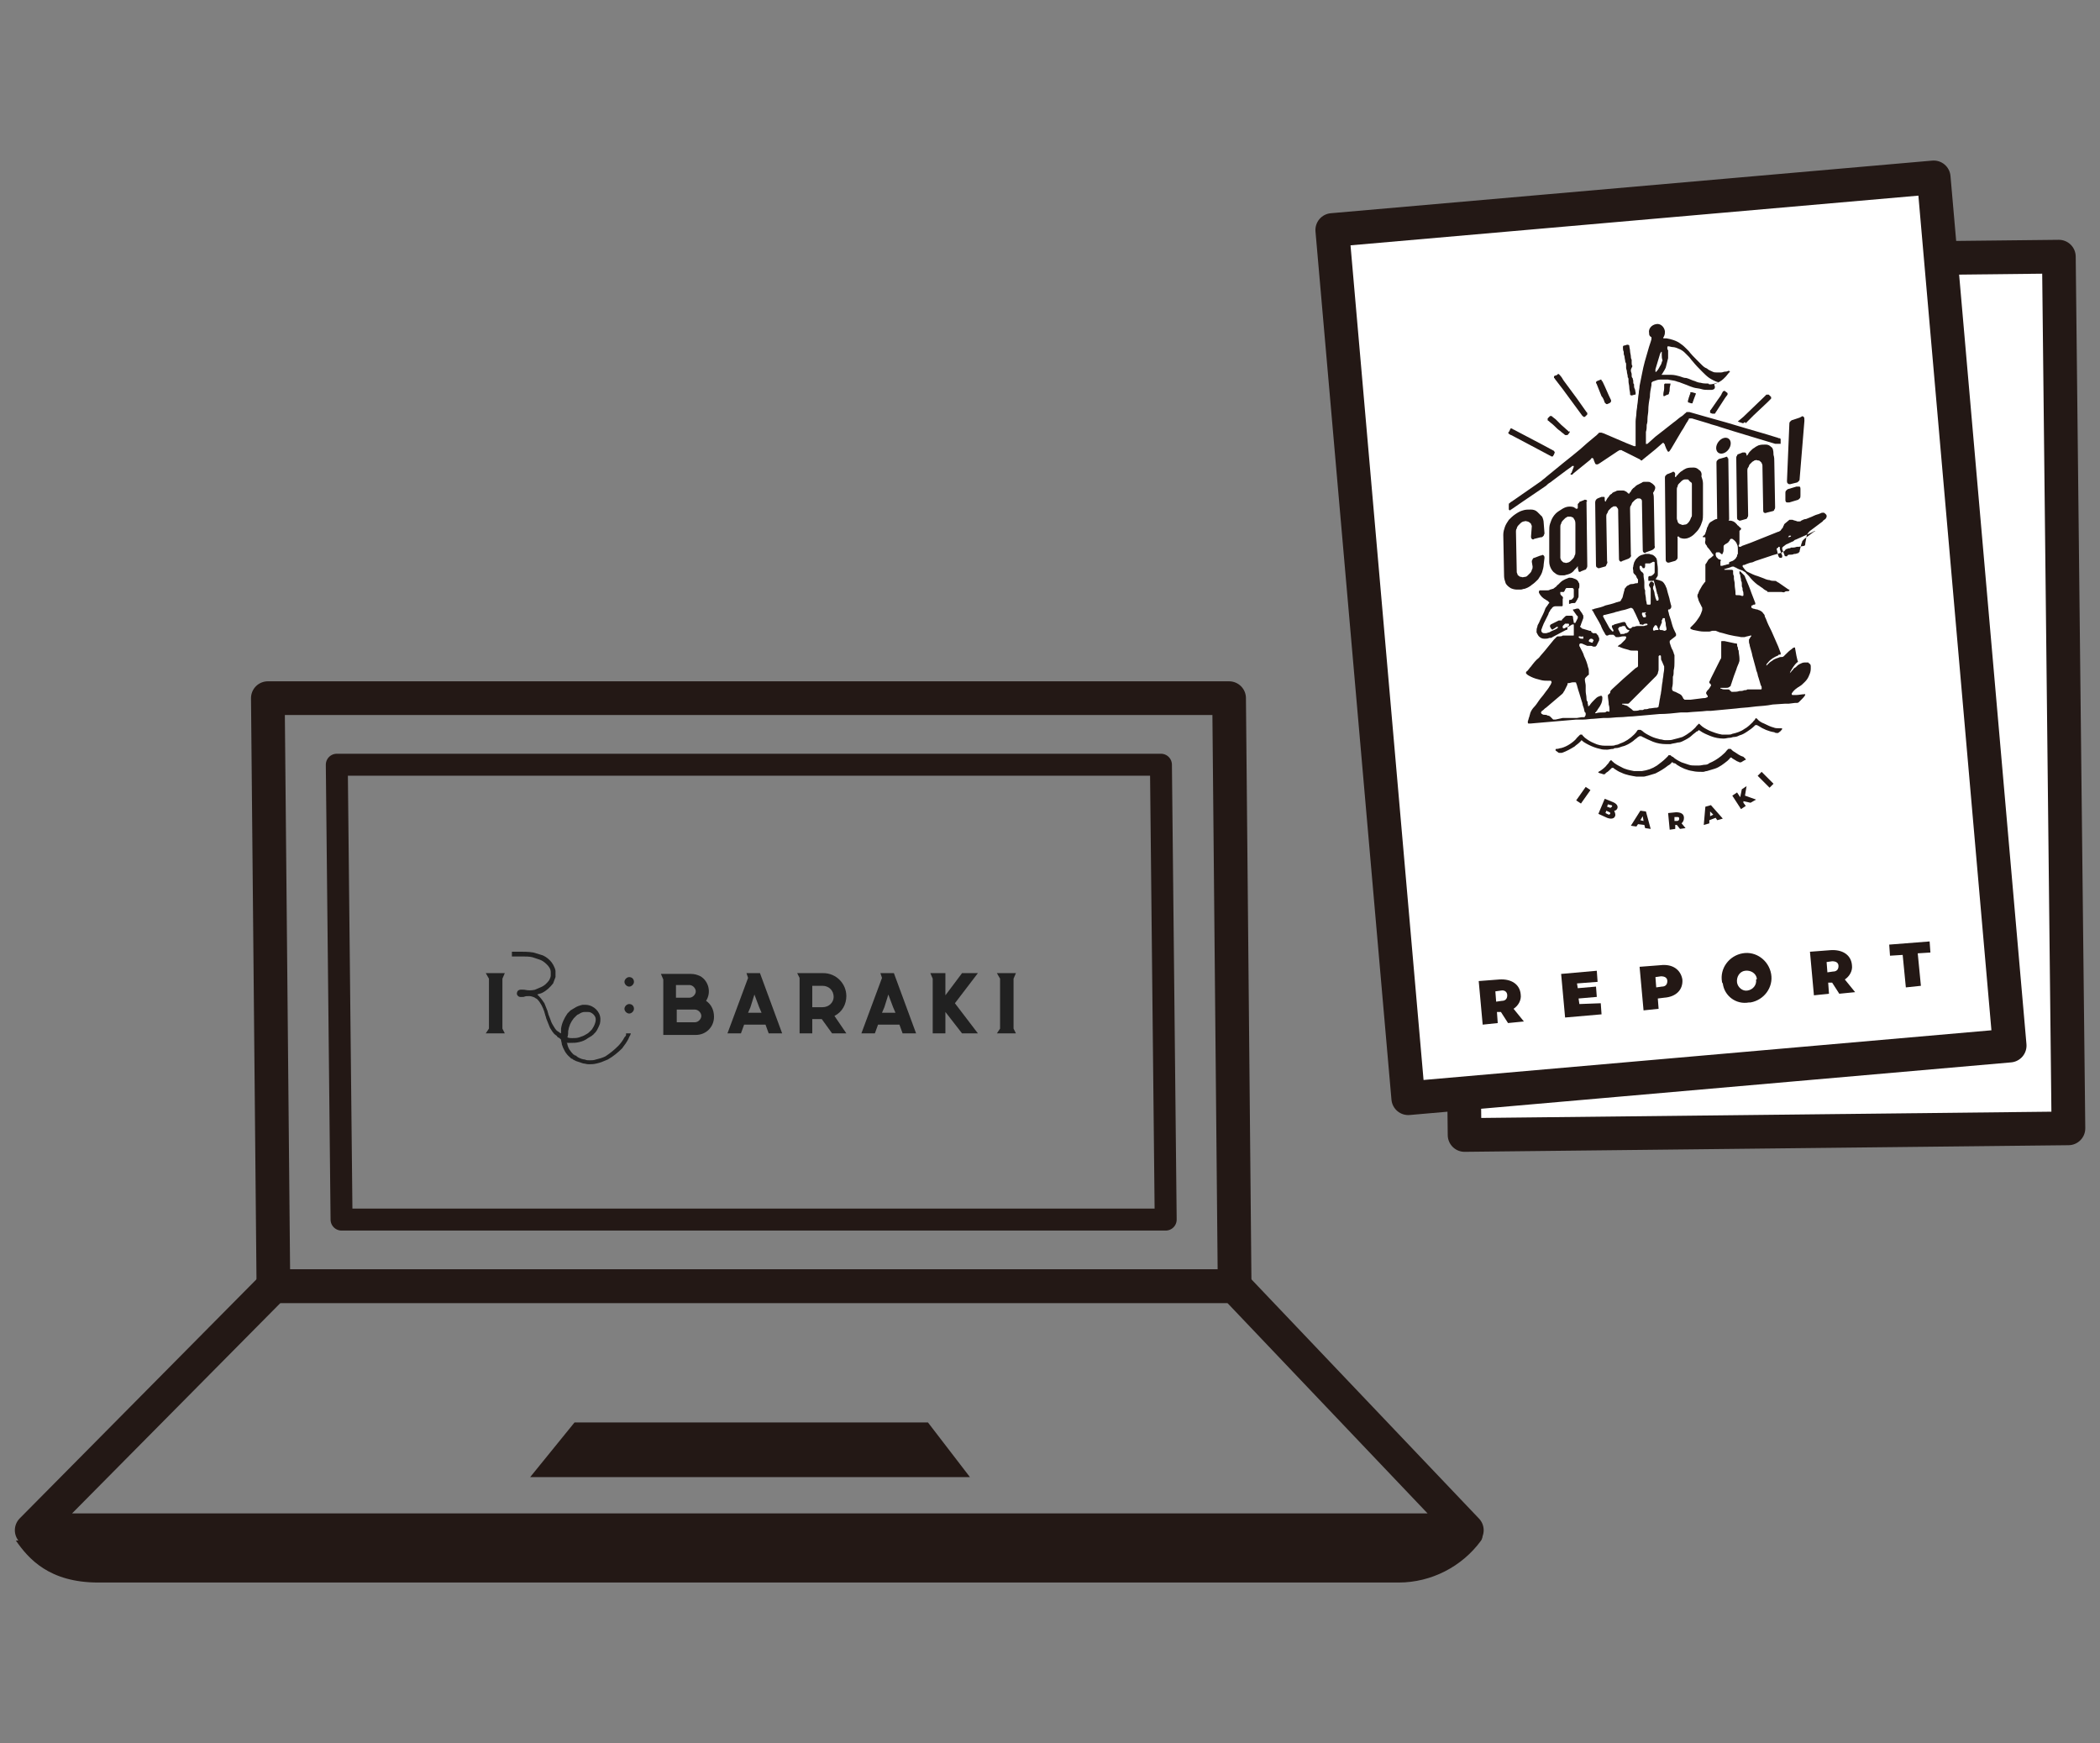 <?xml version="1.0" encoding="utf-8"?>
<!-- Generator: Adobe Illustrator 26.0.0, SVG Export Plug-In . SVG Version: 6.00 Build 0)  -->
<svg version="1.1" id="レイヤー_1" xmlns="http://www.w3.org/2000/svg" xmlns:xlink="http://www.w3.org/1999/xlink" x="0px"
	 y="0px" width="265px" height="220px" viewBox="0 0 265 220" style="enable-background:new 0 0 265 220;" xml:space="preserve">
<rect x="0" y="0" width="265" height="220" fill="#808080" stroke="none"/>
<style type="text/css">
	.st0{fill:#FFFFFF;stroke:#231815;stroke-width:4.252;stroke-linecap:round;stroke-linejoin:round;}
	.st1{fill:#231815;}
	.st2{fill:none;stroke:#231815;stroke-width:4.252;stroke-linecap:round;stroke-linejoin:round;}
	.st3{fill:none;stroke:#231815;stroke-width:2.771;stroke-linecap:round;stroke-linejoin:round;}
	.st4{fill:#212121;}
</style>
<g>
	<g>
		
			<rect x="184.2" y="32.8" transform="matrix(1 -1.097790e-02 1.097790e-02 1 -0.951 2.446)" class="st0" width="76.2" height="110"/>
		
			<rect x="172.8" y="25.5" transform="matrix(0.996 -8.715574e-02 8.715574e-02 0.996 -6.212 18.688)" class="st0" width="76.2" height="110"/>
		<g>
			<g>
				<path class="st1" d="M200.1,99.3l0.6,0.4l-1.2,1.7l-0.6-0.4L200.1,99.3z"/>
				<path class="st1" d="M203.8,103c-0.1,0.3-0.5,0.4-1,0.2l-1.1-0.5l0.8-1.9l1,0.4c0.5,0.2,0.7,0.5,0.6,0.8
					c-0.1,0.2-0.2,0.3-0.4,0.3C203.8,102.6,203.9,102.8,203.8,103z M203.2,102.7c0-0.1,0-0.2-0.1-0.2l-0.4-0.2l-0.1,0.3l0.4,0.2
					C203,102.8,203.1,102.8,203.2,102.7L203.2,102.7z M202.9,101.5l-0.1,0.3l0.3,0.1c0.1,0.1,0.2,0,0.3-0.1s0-0.2-0.1-0.2
					L202.9,101.5z"/>
				<path class="st1" d="M207.5,104.1l-0.8-0.1l-0.2,0.3l-0.7-0.1l1.2-1.9l0.7,0.1l0.6,2.2l-0.7-0.1L207.5,104.1z M207.4,103.6
					l-0.1-0.6l-0.3,0.5L207.4,103.6z"/>
				<path class="st1" d="M211.6,104.1l-0.2,0l0,0.5l-0.7,0.1l-0.2-2.1l1-0.1c0.6,0,1,0.2,1,0.7c0,0.3-0.1,0.5-0.3,0.7l0.5,0.6
					l-0.7,0.1L211.6,104.1z M211.6,103.1l-0.3,0l0,0.5l0.3,0c0.2,0,0.3-0.1,0.3-0.3S211.8,103.1,211.6,103.1L211.6,103.1z"/>
				<path class="st1" d="M216.5,103.2l-0.8,0.3l0,0.4l-0.7,0.2l0.2-2.3l0.7-0.2l1.5,1.7l-0.7,0.2L216.5,103.2z M216.2,102.8
					l-0.4-0.4l0,0.6L216.2,102.8z"/>
				<path class="st1" d="M220,101.1l0,0.2l0.3,0.4l-0.6,0.4l-1.1-1.7l0.6-0.4l0.4,0.6l0.2-1l0.6-0.4l-0.2,1.2l1.4,0.5l-0.7,0.4
					L220,101.1z"/>
				<path class="st1" d="M221.8,97.9l0.5-0.5l1.5,1.5l-0.5,0.5L221.8,97.9z"/>
			</g>
			<g>
				<g>
					<path class="st1" d="M194,64.6c-0.2-0.2-0.5-0.3-0.8-0.3c-0.4,0-0.7,0-1,0.1c-0.4,0.1-0.7,0.3-1,0.5c-0.3,0.2-0.6,0.5-0.8,0.7
						c-0.2,0.3-0.4,0.6-0.5,0.9c-0.1,0.3-0.2,0.6-0.2,1l0.1,5.2c0,0.3,0.1,0.6,0.2,0.9c0.1,0.2,0.3,0.4,0.6,0.6
						c0.2,0.1,0.5,0.2,0.8,0.2c0.2,0,0.3,0,0.5,0c0.2,0,0.3-0.1,0.5-0.1c0.3-0.1,0.7-0.3,0.9-0.5c0.3-0.2,0.5-0.4,0.8-0.7
						c0.2-0.3,0.4-0.6,0.5-0.9c0.1-0.3,0.2-0.7,0.2-1l0.1-0.8c0-0.1,0-0.2-0.1-0.3c-0.1-0.1-0.2-0.1-0.3,0l0,0c0,0-0.1,0-0.1,0
						l-0.8,0.3c-0.1,0-0.2,0.1-0.2,0.2c-0.1,0.1-0.1,0.2-0.1,0.3l0.1,0.6c0,0.1,0,0.3-0.1,0.4c0,0.1-0.1,0.3-0.2,0.4
						c-0.1,0.1-0.2,0.2-0.3,0.3c-0.1,0.1-0.2,0.2-0.4,0.2c-0.1,0-0.3,0.1-0.4,0c-0.1,0-0.2,0-0.3-0.1c-0.1-0.1-0.2-0.1-0.2-0.2
						c0-0.1-0.1-0.2-0.1-0.3l-0.1-5.1c0-0.1,0-0.3,0.1-0.4c0-0.1,0.1-0.3,0.2-0.4c0.1-0.1,0.2-0.2,0.3-0.3c0.1-0.1,0.3-0.2,0.4-0.2
						c0.1,0,0.2-0.1,0.4,0c0.2,0,0.4,0.2,0.5,0.3c0,0.1,0.1,0.2,0.1,0.3l-0.1,1.3c0,0.1,0,0.2,0.1,0.3c0.1,0.1,0.2,0.1,0.3,0l0,0
						c0,0,0,0,0,0l0.8-0.2h0l0.1,0c0.1,0,0.2-0.1,0.3-0.2c0-0.1,0.1-0.2,0.1-0.3l-0.1-1.3c0-0.3-0.1-0.6-0.2-0.8
						C194.4,65,194.2,64.8,194,64.6z"/>
					<path class="st1" d="M200.2,63.1c-0.1,0-0.2-0.1-0.3,0l-0.5,0.2c-0.1,0-0.1,0-0.1,0.1c-0.1,0.1-0.1,0.1-0.2,0.2
						c0,0,0,0.4,0,0.5c0,0.1-0.1,0.1-0.2,0.1c0,0-0.1,0-0.1-0.1c0,0-0.1,0-0.2-0.1c-0.3-0.1-0.7-0.1-1,0c-0.3,0.1-0.6,0.3-0.9,0.5
						c-0.3,0.2-0.5,0.4-0.7,0.7c-0.2,0.3-0.3,0.6-0.4,0.9c-0.1,0.3-0.1,0.6-0.1,1l0,3.8c0,0.3,0.1,0.6,0.2,0.8
						c0.1,0.2,0.3,0.5,0.5,0.6c0.2,0.2,0.5,0.3,0.7,0.3c0.2,0,0.3,0,0.5,0c0.1,0,0.3-0.1,0.4-0.1c0.4-0.1,0.7-0.3,0.9-0.6
						c0.1-0.1,0.1-0.1,0.2-0.2c0,0,0.1-0.1,0.1-0.1c0,0,0-0.1,0.1-0.1s0,0.1,0,0.1c0,0.2,0.1,0.3,0.1,0.5c0.1,0.1,0.2,0.1,0.3,0
						l0.5-0.2c0.1,0,0.2-0.1,0.2-0.2c0.1-0.1,0.1-0.2,0.1-0.3l-0.1-8.1C200.3,63.3,200.3,63.2,200.2,63.1z M198.8,66.1l0,3.6
						c0,0.1,0,0.3-0.1,0.4c0,0.1-0.1,0.3-0.2,0.4c-0.1,0.1-0.2,0.2-0.3,0.3c-0.1,0.1-0.3,0.2-0.4,0.2c-0.1,0-0.2,0.1-0.3,0
						c-0.1,0-0.2,0-0.3-0.1c-0.1-0.1-0.1-0.1-0.2-0.2c0-0.1-0.1-0.2-0.1-0.3l0-3.9c0-0.1,0-0.3,0.1-0.4c0-0.1,0.1-0.3,0.2-0.4
						c0.1-0.1,0.2-0.2,0.3-0.3c0.1-0.1,0.2-0.1,0.3-0.2c0.1,0,0.1,0,0.2,0c0.1,0,0.1,0,0.2,0c0.1,0,0.2,0.1,0.3,0.1
						c0.1,0.1,0.1,0.2,0.2,0.3C198.8,65.8,198.8,66,198.8,66.1z"/>
					<path class="st1" d="M208.7,61.2c-0.1-0.1-0.2-0.2-0.4-0.3c-0.1-0.1-0.3-0.1-0.4-0.1c-0.1,0-0.3,0-0.4,0c-0.1,0-0.2,0-0.3,0.1
						c-0.2,0.1-0.4,0.2-0.6,0.3c-0.2,0.1-0.3,0.3-0.5,0.4c-0.1,0.1-0.2,0.2-0.3,0.4c0,0,0,0.1-0.1,0.1c0,0.1-0.1,0.1-0.1,0.2
						c-0.1,0-0.1,0-0.2-0.1c-0.1-0.1-0.2-0.2-0.3-0.2c-0.1-0.1-0.2-0.1-0.3-0.1c-0.2,0-0.3,0-0.5,0c-0.1,0-0.3,0-0.4,0.1
						c-0.2,0.1-0.4,0.1-0.5,0.3c-0.2,0.1-0.3,0.2-0.4,0.4c0,0-0.1,0.1-0.1,0.1c-0.1,0.1-0.1,0.2-0.2,0.3c0,0.1-0.1,0.2-0.1,0.2
						c-0.1,0-0.1-0.3-0.1-0.3c0-0.1,0-0.1,0-0.2c0-0.1-0.1-0.1-0.1-0.1c-0.1,0-0.2,0-0.3,0l-0.5,0.2c-0.2,0.1-0.3,0.3-0.3,0.5
						l0.1,7.9c0,0.1,0,0.2,0.1,0.3c0.1,0,0.1,0.1,0.2,0.1c0,0,0,0,0.1,0l0.7-0.2c0.1,0,0.2-0.1,0.2-0.2c0.1-0.2,0.2-0.3,0.1-0.5
						l-0.1-5.6c0-0.1,0-0.3,0.1-0.4c0.1-0.1,0.1-0.3,0.2-0.4c0.1-0.1,0.2-0.2,0.3-0.3c0.1-0.1,0.2-0.1,0.3-0.2c0.1,0,0.2,0,0.3,0
						c0.1,0,0.1,0.1,0.2,0.2c0.1,0.1,0.1,0.2,0.1,0.3c0,0.1,0,0.2,0,0.3l0.1,5.8c0,0.1,0,0.2,0.1,0.3c0.1,0.1,0.2,0.1,0.3,0l0.8-0.3
						c0.2-0.1,0.4-0.3,0.3-0.5l-0.1-5.8c0-0.1,0-0.3,0.1-0.4c0.1-0.1,0.1-0.3,0.2-0.4c0.1-0.1,0.2-0.2,0.3-0.3
						c0.1-0.1,0.2-0.1,0.3-0.2c0.1,0,0.2,0,0.3,0c0.1,0,0.2,0.1,0.2,0.1c0.1,0.1,0.1,0.2,0.1,0.3c0,0.1,0,0.2,0,0.3l0.1,5.8
						c0,0.1,0,0.2,0.1,0.3c0.1,0.1,0.2,0.1,0.3,0l0.8-0.3c0.2-0.1,0.4-0.3,0.3-0.5l-0.1-5.8c0-0.3,0-0.6-0.1-0.9
						C209,61.6,208.9,61.4,208.7,61.2z"/>
					<path class="st1" d="M214.4,59.3c-0.2-0.2-0.4-0.3-0.7-0.3c-0.3,0-0.6,0-0.9,0.1c-0.2,0.1-0.4,0.2-0.5,0.3
						c-0.2,0.1-0.3,0.2-0.5,0.4c-0.1,0.1-0.1,0.2-0.2,0.2c0,0-0.1,0.1-0.1,0.2c0,0-0.1,0-0.1,0c0,0,0,0,0,0
						c-0.1-0.2,0.1-0.4-0.1-0.6c-0.1-0.1-0.2-0.1-0.3,0l-0.5,0.2c-0.1,0-0.2,0.1-0.3,0.2c-0.1,0.1-0.1,0.2-0.1,0.3l0.1,10.3
						c0,0.1,0,0.2,0.1,0.3c0.1,0.1,0.2,0.1,0.2,0.1c0,0,0.1,0,0.1,0l0.7-0.2c0.1,0,0.2-0.1,0.3-0.2c0.1-0.1,0.1-0.2,0.1-0.3v0v-0.3
						l0-0.6l0-0.7c0-0.2,0-0.4,0-0.6c0-0.1,0-0.2,0-0.2c0-0.1-0.1-0.2,0.1-0.2c0.1,0,0.1,0.1,0.1,0.1c0.1,0,0.1,0.1,0.2,0.1
						c0.3,0.1,0.6,0.1,0.9,0c0.3-0.1,0.6-0.3,0.8-0.5c0.2-0.2,0.5-0.5,0.6-0.7c0.2-0.3,0.3-0.6,0.4-0.9c0.1-0.3,0.1-0.6,0.1-0.9
						l0-3.9c0-0.3-0.1-0.6-0.2-0.9C214.8,59.7,214.6,59.4,214.4,59.3z M213.5,61.1l0,3.9c0,0.1,0,0.2-0.1,0.3
						c-0.1,0.3-0.2,0.5-0.4,0.7c-0.1,0.1-0.2,0.2-0.4,0.2c-0.1,0-0.3,0.1-0.4,0c-0.1,0-0.2-0.1-0.3-0.1c-0.1-0.1-0.2-0.2-0.2-0.3
						c0-0.1-0.1-0.2-0.1-0.4l0-3.6c0-0.1,0-0.3,0.1-0.4c0-0.2,0.1-0.3,0.2-0.4c0.1-0.1,0.2-0.2,0.3-0.3c0.1-0.1,0.3-0.2,0.4-0.2
						c0,0,0.1,0,0.1,0c0.1,0,0.1,0,0.2,0c0.1,0,0.2,0,0.2,0.1c0.1,0.1,0.1,0.1,0.2,0.2C213.5,60.9,213.5,61,213.5,61.1L213.5,61.1z"
						/>
					<path class="st1" d="M217.7,57.7l-0.7,0.2c-0.1,0-0.2,0.1-0.3,0.2c-0.1,0.1-0.1,0.2-0.1,0.3l0.1,7.5c0,0.3,0.2,0.4,0.3,0.3
						c0,0,0.1,0,0.1,0l0.7-0.2c0.2-0.1,0.4-0.3,0.4-0.5l-0.1-7.5c0-0.1,0-0.2-0.1-0.2C218,57.6,217.9,57.6,217.7,57.7z"/>
					<path class="st1" d="M223.5,56.4c-0.2-0.2-0.4-0.3-0.7-0.3c-0.3,0-0.6,0-0.9,0.1c-0.2,0.1-0.4,0.2-0.5,0.3
						c-0.2,0.1-0.3,0.2-0.5,0.4c-0.1,0.1-0.2,0.2-0.3,0.4c0,0-0.1,0.2-0.2,0.2c0,0,0-0.1,0-0.1c0-0.1-0.1-0.3-0.2-0.3
						c-0.1,0-0.2,0-0.3,0l-0.5,0.2c-0.1,0-0.2,0.1-0.2,0.2c-0.1,0.1-0.1,0.2-0.1,0.3l0.1,7.5c0,0.1,0,0.2,0.1,0.3
						c0.1,0,0.1,0.1,0.2,0.1c0,0,0,0,0.1,0l0.7-0.2c0.1,0,0.2-0.1,0.2-0.2c0.1-0.1,0.1-0.2,0.1-0.3l-0.1-5.6c0-0.1,0-0.3,0.1-0.4
						c0.1-0.1,0.1-0.3,0.2-0.4c0.1-0.1,0.2-0.2,0.3-0.3c0.1-0.1,0.2-0.1,0.3-0.2c0.1,0,0.2-0.1,0.4,0c0.1,0,0.2,0,0.3,0.1
						c0.1,0.1,0.1,0.1,0.2,0.2c0,0.1,0.1,0.2,0.1,0.3l0.1,5.7c0,0.1,0,0.2,0.1,0.3c0.1,0,0.2,0.1,0.3,0l0.8-0.2
						c0.1,0,0.2-0.1,0.2-0.2c0.1-0.1,0.1-0.2,0.1-0.3l-0.1-5.7c0-0.3,0-0.6-0.1-0.9C223.8,56.8,223.7,56.5,223.5,56.4z"/>
					<path class="st1" d="M227.6,52.6c-0.1-0.1-0.2-0.1-0.3,0l-0.2,0.1h0l-0.9,0.3c-0.1,0-0.2,0.1-0.3,0.2c-0.1,0.1-0.1,0.2-0.1,0.3
						l-0.3,7.2c0,0.1,0,0.2,0.1,0.3c0.1,0.1,0.2,0.1,0.2,0.1c0,0,0.1,0,0.1,0l0.8-0.2c0.1,0,0.2-0.1,0.3-0.2
						c0.1-0.1,0.1-0.2,0.1-0.3l0.6-7.3C227.7,52.8,227.7,52.7,227.6,52.6z"/>
					<path class="st1" d="M226.7,61.4l-1,0.3c-0.1,0-0.2,0.1-0.3,0.2c-0.1,0.1-0.1,0.2-0.1,0.3l0,0.9c0,0.2,0.1,0.3,0.2,0.3
						c0.1,0,0.1,0,0.2,0c0,0,0,0,0.1,0l1-0.3c0.1,0,0.2-0.1,0.3-0.2c0.1-0.1,0.1-0.2,0.1-0.4l0-0.8c0-0.1,0-0.2-0.1-0.3
						C226.9,61.4,226.8,61.4,226.7,61.4z"/>
				</g>
				
					<ellipse transform="matrix(0.597 -0.802 0.802 0.597 42.703 197.104)" class="st1" cx="217.4" cy="56.1" rx="1.1" ry="0.8"/>
			</g>
			<g>
				<path class="st1" d="M226.9,83.5c-0.3,0.2-0.5,0.5-0.7,0.8c-0.1,0.2-0.2,0.3-0.3,0.5c0,0.1,0,0.1-0.1,0.2c0,0,0,0,0,0
					c0,0,0,0,0,0c0,0,0,0,0,0c0.1-0.1,0.1-0.1,0.2-0.2s0.1-0.2,0.2-0.2c0.1-0.2,0.2-0.3,0.4-0.4c0.2-0.2,0.3-0.3,0.5-0.4
					c0.2-0.1,0.4-0.2,0.6-0.2c0.1,0,0.3,0,0.4,0c0,0,0,0,0.1,0c0,0.1,0.1,0.1,0.1,0.1c0,0,0.1,0.1,0.1,0.1c0.1,0.1,0.1,0.2,0.1,0.3
					c0,0,0,0.1,0,0.1c0,0.1,0,0.1,0,0.2c0,0.3-0.1,0.6-0.2,0.8c-0.1,0.3-0.3,0.6-0.5,0.8c0,0-0.1,0.1-0.1,0.1
					c-0.2,0.2-0.4,0.4-0.6,0.5c-0.1,0.1-0.2,0.1-0.3,0.2c-0.3,0.2-0.5,0.4-0.7,0.7c0,0,0,0,0,0.1c0,0,0,0.1,0.1,0.1c0,0,0,0,0.1,0
					c0.1,0,0.3,0,0.4,0c0.3,0,0.7-0.1,1-0.1c0,0,0,0,0,0c0,0,0.1,0,0.1,0c0,0,0,0.1,0,0.1l0,0c-0.1,0.2-0.3,0.4-0.4,0.5
					c-0.1,0.1-0.2,0.2-0.3,0.3c0,0-0.1,0.1-0.1,0.1c-0.1,0.1-0.2,0.1-0.3,0.1c-0.1,0-0.1,0-0.2,0l-0.8,0.1c-0.1,0-0.2,0-0.3,0
					c-0.1,0-0.2,0-0.2,0l-1.5,0.1l-0.6,0.1c-0.7,0.1-1.3,0.1-2,0.2s-1.3,0.1-2,0.2c-1.1,0.1-2.2,0.2-3.2,0.3c-0.1,0-0.2,0-0.3,0
					c-0.1,0-0.2,0-0.2,0c-0.8,0.1-1.6,0.1-2.5,0.2c-0.2,0-0.4,0-0.6,0c-0.1,0-0.1,0-0.2,0c-0.9,0.1-1.8,0.2-2.7,0.2
					c-1.1,0.1-2.3,0.2-3.4,0.3c-0.5,0-1.1,0.1-1.6,0.1s-1.1,0.1-1.6,0.1c-0.1,0-0.2,0-0.3,0c-0.1,0-0.1,0-0.2,0l-1.2,0.1
					c-0.4,0-0.9,0.1-1.3,0.1c-0.2,0-0.4,0-0.7,0c-0.1,0-0.1,0-0.2,0l-5.8,0.5c-0.1,0-0.2,0-0.2,0c0,0-0.1,0-0.1-0.1c0,0,0,0,0-0.1
					c0,0,0-0.1,0-0.1c0.1-0.2,0.1-0.4,0.2-0.6c0-0.1,0.1-0.3,0.1-0.4c0.1-0.3,0.3-0.6,0.5-0.8c0.2-0.2,0.4-0.5,0.6-0.8
					c0.2-0.3,0.5-0.6,0.7-0.9c0.2-0.3,0.5-0.6,0.7-1c0.1-0.1,0.1-0.2,0.2-0.4c0-0.1-0.1-0.2-0.1-0.2c0,0,0,0,0,0c-0.1,0-0.2,0-0.3,0
					c-0.3,0-0.7,0-1-0.1c-0.4-0.1-0.8-0.2-1.2-0.4c-0.2-0.1-0.4-0.2-0.5-0.3c0,0-0.1-0.1-0.1-0.1c0,0-0.1-0.1,0-0.2
					c0,0,0-0.1,0.1-0.1c0.2-0.2,0.3-0.4,0.5-0.6c0.3-0.4,0.6-0.8,1-1.1c0.3-0.4,0.7-0.8,1-1.2c0.3-0.4,0.6-0.7,0.9-1.1
					c0.1-0.1,0.2-0.2,0.3-0.3c0.1-0.1,0.1-0.1,0.2-0.1c0.1,0,0.1,0,0.2,0c0.1,0,0.3,0,0.4-0.1c0.1,0,0.2,0,0.3,0c0.3,0,0.6,0,0.9,0
					h0.1c0.1,0,0.1,0,0.1-0.1c0,0,0,0,0,0c0,0,0-0.1,0-0.1c0-0.1,0-0.2,0-0.2c0-0.3,0-0.6,0-0.9c0,0,0-0.1,0-0.1c0,0-0.1,0-0.1,0
					c0,0-0.1,0-0.1,0c-0.2,0.1-0.3,0.2-0.5,0.3c0,0,0,0-0.1,0c0,0,0,0.1,0,0.1c0,0,0,0.1,0,0.1c0,0.1,0,0.1-0.1,0.2c0,0,0,0-0.1,0
					c-0.6,0.3-1.1,0.6-1.7,0.9c-0.1,0.1-0.2,0.1-0.4,0.1c-0.2,0.1-0.4,0.1-0.6,0.1c-0.3,0-0.5-0.1-0.7-0.3c-0.1-0.1-0.2-0.3-0.3-0.5
					c0,0,0-0.1,0-0.1v0c0-0.2,0-0.4,0.1-0.6c0-0.2,0.1-0.3,0.2-0.5c0.2-0.5,0.5-1,0.7-1.5c0-0.1,0.1-0.2,0.1-0.3
					c0.1-0.2,0.3-0.4,0.4-0.6c0,0,0,0,0.1-0.1c0,0,0-0.1,0-0.1c0,0-0.1,0-0.1-0.1c-0.1-0.1-0.2-0.1-0.3-0.2
					c-0.4-0.2-0.7-0.5-0.9-0.9c0,0,0-0.1,0-0.1c0,0,0-0.1,0-0.1c0,0,0.1-0.1,0.1-0.1c0.1,0,0.3,0,0.4,0c0.1,0,0.2,0,0.3,0
					c0.1,0,0.2,0,0.2,0c0.1,0,0.3,0,0.4-0.1c0.1,0,0.3-0.1,0.4-0.1c0.1-0.1,0.3-0.2,0.4-0.3c0.1-0.1,0.1-0.2,0.2-0.2
					c0.1-0.1,0.2-0.2,0.3-0.3c0.2-0.2,0.4-0.3,0.6-0.4c0.2-0.1,0.3-0.1,0.5-0.2c0.2,0,0.4,0,0.6,0.1c0.3,0.1,0.5,0.2,0.6,0.5
					c0.1,0.1,0.1,0.2,0.1,0.3c0,0.1,0,0.1,0,0.2c0,0.1,0,0.2-0.1,0.3c0,0.1,0,0.2,0,0.3c0,0.2,0,0.4,0,0.6c0,0.1,0,0.2-0.1,0.3
					c0,0.1-0.1,0.2-0.1,0.2c0,0.1-0.1,0.1-0.1,0.2c-0.1,0.1-0.1,0.2-0.2,0.2c0,0,0,0-0.1,0c-0.2,0-0.3,0-0.5,0.1c0,0-0.1,0-0.1,0
					c0,0,0,0,0,0c0-0.1,0-0.2,0-0.3c0,0,0-0.1,0-0.1c0,0,0-0.1,0.1-0.1c0.1,0,0.2,0,0.3-0.1c0.1-0.1,0.2-0.2,0.2-0.3
					c0-0.1,0-0.1,0-0.2c0-0.2,0-0.5,0-0.7c0-0.1-0.1-0.2-0.2-0.2c0,0-0.1,0-0.1,0c-0.2,0-0.3,0-0.5,0c0,0-0.1,0-0.1,0
					c-0.1,0-0.1,0.1-0.2,0.2c0,0.1,0,0.1-0.1,0.2c0,0,0,0.1-0.1,0.1c0,0-0.1,0-0.1,0c0,0-0.1,0-0.1,0c0,0-0.1,0-0.1,0
					c0,0-0.1,0-0.1,0c0,0,0,0.1,0,0.2c0,0.1,0,0.1,0.1,0.2c0,0,0,0.1,0.1,0.1c0.1,0.1,0.2,0.2,0.1,0.4c0,0.1,0,0.1,0,0.2
					c0,0.2,0,0.4,0,0.5c0,0,0,0.1,0,0.1c0,0.1-0.1,0.1-0.1,0.1c-0.1,0-0.1,0-0.2,0c-0.1,0-0.2,0-0.3,0c-0.1,0-0.2,0-0.3,0
					c-0.2,0-0.4,0.1-0.5,0.3c-0.1,0.1-0.2,0.2-0.2,0.3c-0.1,0.1-0.2,0.3-0.2,0.4c-0.2,0.4-0.4,0.8-0.6,1.2c-0.1,0.2-0.1,0.3-0.2,0.5
					c0,0.1-0.1,0.2-0.1,0.3c0,0.1,0,0.2,0.1,0.3c0.1,0.1,0.2,0.1,0.3,0.1c0.1,0,0.1,0,0.2,0c0.1,0,0.3-0.1,0.4-0.1
					c0.3-0.2,0.7-0.3,1-0.5c0,0,0.1-0.1,0.1-0.1c0,0,0-0.1,0-0.1c0,0,0,0,0,0c0,0-0.1,0-0.1,0c-0.1,0-0.2,0.1-0.2,0.1
					c-0.1,0.1-0.2,0.1-0.3,0.2c-0.1,0.1-0.2,0-0.2,0c0,0,0,0,0,0c-0.1-0.1-0.1-0.2-0.2-0.3c0,0,0,0,0-0.1c0-0.1,0-0.1,0.1-0.2
					c0,0,0,0,0,0l1-0.5c0.1,0,0.1,0,0.2,0c0,0,0.1,0,0.1,0c0.1,0,0.1,0,0.1-0.1l0.3-0.3c0,0,0.1-0.1,0.1-0.1c0,0,0.1-0.1,0.2-0.1
					c0,0,0.1,0,0.1,0c0.1,0,0.2,0,0.3,0c0.1,0,0.1,0,0.2,0c0.1,0,0.1,0,0.2,0.1c0,0,0,0.1,0,0.1c0,0.2,0.1,0.5,0.1,0.7c0,0,0,0,0,0
					c0,0,0,0,0.1,0c0,0,0.1,0,0.1,0c0,0,0,0,0,0c0.1-0.2,0.2-0.4,0.3-0.6c0-0.1,0-0.2,0-0.2c0,0,0-0.1-0.1-0.1l-0.5-0.7
					c0,0,0-0.1,0-0.1c0,0,0.1,0,0.1,0c0.1,0,0.3-0.1,0.4-0.1c0,0,0,0,0.1,0c0,0,0.1,0,0.1,0c0,0,0.1,0.1,0.1,0.1
					c0.1,0.2,0.3,0.4,0.4,0.6c0,0.1,0.1,0.1,0.1,0.2c0,0.1,0,0.1,0,0.2c0,0,0,0.1,0,0.1c-0.1,0.3-0.2,0.5-0.3,0.8
					c0,0.1,0,0.1-0.1,0.2c0,0.1,0,0.1,0.1,0.2c0,0,0.1,0,0.1,0.1l1,0.3l0.1,0c0.1,0,0.1,0.1,0.1,0.1c0,0,0,0.1,0.1,0.1
					c0,0,0.1,0.1,0.1,0.1c0.1,0,0.1,0,0.2,0c0,0,0.1,0,0.1,0c0.1,0,0.1,0,0.2,0.1c0,0,0,0.1,0.1,0.1c0.1,0.1,0.1,0.3,0.2,0.4
					c0,0,0,0.1,0,0.2c0,0,0,0.1,0,0.1c-0.1,0.2-0.2,0.4-0.3,0.6c0,0,0,0.1-0.1,0.1c0,0.1-0.1,0.1-0.2,0.1c0,0-0.1,0-0.1,0
					c-0.1,0-0.2-0.1-0.3-0.1c-0.1,0-0.1,0-0.2,0c0,0-0.1,0-0.1,0c0,0-0.1,0-0.1,0c0,0-0.1,0-0.1,0l-0.7-0.3c0,0-0.1,0-0.1,0
					c0,0-0.1,0-0.1,0c0,0-0.1,0.1-0.1,0.1c0,0.1,0,0.1,0,0.2c0,0.1,0.1,0.1,0.1,0.2c0.2,0.4,0.4,0.7,0.5,1.1
					c0.2,0.4,0.4,0.9,0.5,1.4c0.1,0.2,0.1,0.4,0.1,0.7c0,0.1,0,0.1,0,0.2c0,0.1-0.1,0.1-0.1,0.1l-0.2,0.2c0,0-0.1,0.1-0.1,0.1
					c0,0-0.1,0.1-0.1,0.2c0,0,0,0.1,0,0.1c0,0.2,0.1,0.5,0.1,0.7c0,0.1,0,0.1,0,0.2s0,0.1,0,0.2c0,0.1,0,0.2,0,0.2c0,0,0,0.1,0,0.1
					c0,0.3,0.1,0.6,0.1,0.9c0,0.1,0,0.3,0.1,0.4s0,0.3,0.1,0.4c0,0.1,0,0.1,0,0.2c0,0,0,0,0,0c0,0,0.1,0,0.1,0c0,0,0.1-0.1,0.1-0.1
					c0.2-0.3,0.4-0.5,0.6-0.7c0.2-0.2,0.3-0.3,0.5-0.4c0.1,0,0.2-0.1,0.3-0.1c0,0,0.1,0,0.1,0c0,0,0.1,0.1,0.1,0.2c0,0,0,0.1,0,0.1
					c0,0.5-0.2,0.9-0.5,1.3c-0.1,0.1-0.1,0.2-0.2,0.3c-0.1,0.1-0.1,0.2-0.2,0.2c0,0,0,0,0,0c0,0,0,0.1,0,0.1c0,0,0,0,0,0
					c0,0,0.1,0,0.1,0c0.3-0.1,0.6-0.1,0.9-0.1h0.1c0.1,0,0.2,0,0.3-0.1s0.2,0,0.3,0c0.1,0,0.1,0,0.1-0.1c0,0,0,0,0-0.1
					c0-0.2,0-0.4-0.1-0.7c0,0,0-0.1,0-0.1c0-0.3-0.1-0.7-0.1-1c0-0.1,0-0.1,0.1-0.2c0,0,0.1,0,0.1-0.1c0.1,0,0.1-0.1,0.1-0.2
					c0-0.1,0.1-0.2,0.1-0.2c0.1-0.1,0.1-0.1,0.2-0.2l1.3-1.2l1.6-1.4c0.1,0,0.1-0.1,0.2-0.1c0.1-0.1,0.1-0.1,0.1-0.2
					c0-0.3,0-0.6,0-0.8l0-0.9c0,0,0-0.1,0-0.1c0,0,0-0.1-0.1-0.1c0,0-0.1,0-0.1,0c-0.1,0-0.3,0-0.4,0c-0.2,0-0.4,0-0.6-0.1
					c-0.4-0.1-0.8-0.2-1.2-0.4c0,0-0.1,0-0.1,0c0,0-0.1-0.1,0-0.1c0,0,0,0,0,0l0.1-0.1c0.1,0,0.1-0.1,0.2-0.1
					c0.2-0.2,0.4-0.4,0.6-0.6c0-0.1,0.1-0.1,0.1-0.2c0,0,0,0,0-0.1c0,0,0-0.1-0.1-0.1c0,0,0,0-0.1,0c-0.1,0-0.1,0-0.2,0
					c-0.2,0-0.4,0.1-0.6,0.1c-0.1,0-0.2,0-0.2,0c-0.1,0-0.1,0-0.2-0.1c0,0,0-0.1-0.1-0.1c0,0,0,0-0.1-0.1c0,0-0.1,0-0.1,0
					c-0.1,0-0.2,0-0.3,0c-0.1,0-0.2,0-0.3,0.1c0,0-0.1,0-0.1,0c-0.1,0-0.1,0-0.2-0.1c0-0.1-0.1-0.1-0.1-0.2c-0.2-0.3-0.4-0.7-0.5-1
					c-0.3-0.6-0.7-1.2-1-1.8c0,0-0.1-0.1-0.1-0.1c0-0.1,0-0.1,0-0.1c0,0,0.1,0,0.1,0c0.1,0,0.2-0.1,0.3-0.1c0.4-0.1,0.9-0.2,1.3-0.4
					c0.4-0.1,0.9-0.2,1.4-0.4c0.1,0,0.3-0.1,0.4-0.1c0,0,0.1,0,0.1-0.1c0,0,0.1-0.1,0.1-0.1c0-0.1,0-0.1,0.1-0.2
					c0.1-0.2,0.1-0.4,0.2-0.7c0-0.1,0.1-0.3,0.1-0.4c0-0.1,0-0.1,0.1-0.2c0.1-0.1,0.2-0.3,0.3-0.3c0.1,0,0.1-0.1,0.2-0.1
					c0.1-0.1,0.3-0.1,0.4-0.1c0.2,0,0.3-0.1,0.5-0.1c0,0,0,0,0.1,0c0.1,0,0.1-0.1,0.1-0.2c0,0,0,0,0,0c0-0.1,0-0.1,0-0.2
					c0-0.1,0-0.1-0.1-0.2c0-0.1-0.1-0.1-0.1-0.2c0-0.1-0.1-0.2-0.2-0.3c0,0-0.1-0.1-0.1-0.1c-0.1-0.1-0.1-0.2-0.1-0.3
					c0,0,0-0.1,0-0.1c0-0.1-0.1-0.3,0-0.5c0-0.2,0.1-0.4,0.1-0.5c0.1-0.2,0.2-0.4,0.3-0.5c0.2-0.2,0.3-0.3,0.5-0.4
					c0.2-0.1,0.4-0.1,0.6-0.2c0.2,0,0.3,0,0.5,0c0.1,0,0.2,0.1,0.4,0.1c0.2,0.1,0.3,0.2,0.4,0.3c0,0,0,0.1,0.1,0.1
					c0,0.1,0.1,0.2,0.1,0.4c0,0.3,0.1,0.6,0.1,1c0,0.2,0,0.5,0,0.7c0,0.1,0,0.2-0.1,0.3c-0.1,0.2-0.2,0.3-0.3,0.4c0,0,0,0,0,0
					c-0.1,0-0.1,0.1-0.2,0.1c-0.1,0-0.2,0-0.3,0c-0.1,0-0.1,0-0.2,0c-0.1,0-0.1,0-0.1-0.1c0,0,0,0,0,0c0-0.1,0-0.2,0-0.4
					c0,0,0,0,0.1-0.1c0.1,0,0.3,0,0.4-0.1c0.1-0.1,0.3-0.2,0.3-0.4c0,0,0-0.1,0-0.1c0-0.1,0-0.3,0-0.4c0-0.2,0-0.4,0-0.6
					c0,0,0-0.1,0-0.1c0,0,0-0.1-0.1-0.1c0,0-0.1,0-0.1,0c-0.1,0-0.1,0.1-0.2,0.1c-0.1,0-0.1,0.1-0.2,0.1c0,0-0.1,0-0.1,0
					c-0.1,0-0.2,0-0.3,0h-0.1c-0.1,0-0.1,0-0.1,0.1c0,0.1,0,0.1,0,0.2c0,0.1,0,0.2-0.1,0.3c0,0,0,0-0.1,0c0,0-0.1,0-0.1,0
					c0-0.1-0.1-0.1-0.1-0.2c0,0-0.1-0.1-0.1-0.1c0,0-0.1,0-0.1,0c-0.1,0-0.1,0.1-0.1,0.2c0,0.2,0.1,0.4,0.2,0.5c0,0,0.1,0.1,0.1,0.1
					c0,0,0.1,0,0.1,0.1c0,0,0.1,0.1,0.1,0.1c0,0.1,0,0.1,0,0.2c0,0.3,0.1,0.6,0.1,0.9c0,0.1,0,0.2,0,0.3c0,0.1,0,0.2,0,0.2
					c0,0.2,0,0.3,0.1,0.5c0,0.1,0,0.2,0,0.3c0,0.2,0.1,0.5,0.1,0.8c0,0.2,0.1,0.4,0.1,0.6c0,0.1,0.1,0.1,0.2,0.1c0.1,0,0.1,0,0.2,0
					c0.1,0,0.1-0.1,0.1-0.2c0,0,0,0,0-0.1c0-0.1,0-0.1,0-0.2c0-0.4,0-0.8,0-1.2c0-0.1,0-0.1,0-0.2c0-0.1,0-0.2-0.1-0.3
					c0-0.1-0.1-0.1-0.1-0.2c0-0.1,0-0.1,0-0.2c0.1-0.1,0.1-0.2,0.2-0.3c0,0,0,0,0,0c0,0,0.1,0,0.1,0c0,0,0,0,0.1,0
					c0.1,0.1,0.1,0.1,0.2,0.2c0,0.1,0,0.1,0,0.2c0,0.1-0.1,0.2-0.1,0.3c0,0.1,0,0.1,0,0.2c0.1,0.2,0.2,0.5,0.2,0.7l0.1,0.4
					c0,0.1,0.1,0.2,0.1,0.3c0,0.1,0.1,0.1,0.1,0.1c0,0,0.1,0,0.1,0c0,0,0,0,0,0c0,0,0.1-0.1,0.1-0.1c0-0.2,0-0.3-0.1-0.5
					c0-0.1,0-0.2-0.1-0.3c0-0.2-0.1-0.3-0.1-0.5c-0.1-0.4-0.2-0.7-0.3-1.1c0,0,0-0.1,0-0.1c0-0.1,0-0.1,0.1-0.1c0,0,0,0,0,0
					c0,0,0.1,0,0.1,0c0.1,0,0.3,0.1,0.4,0.1c0.1,0,0.2,0.1,0.3,0.1c0.1,0,0.1,0.1,0.2,0.1c0.1,0.1,0.2,0.2,0.3,0.4
					c0.1,0.1,0.1,0.3,0.2,0.4c0.1,0.4,0.2,0.8,0.3,1.1c0.1,0.3,0.1,0.5,0.2,0.8c0,0.1,0.1,0.3,0.1,0.4c0,0.1,0,0.2-0.1,0.3
					c0,0-0.1,0.1-0.1,0.1c0,0-0.1,0-0.1,0c0,0-0.1,0-0.1,0.1c0,0,0,0.1,0,0.1c0.1,0.2,0.1,0.5,0.2,0.7c0.1,0.3,0.2,0.6,0.3,1
					c0.1,0.4,0.3,0.8,0.5,1.2c0,0,0,0.1,0,0.1c0,0.1,0,0.2-0.1,0.2c0,0-0.1,0.1-0.1,0.1c-0.1,0.1-0.3,0.2-0.4,0.3
					c0,0-0.1,0.1-0.1,0.1c-0.1,0-0.1,0.1-0.1,0.2c0,0,0,0.1,0,0.1c0.1,0.3,0.2,0.7,0.4,1c0,0.1,0.1,0.2,0.1,0.3
					c0,0.1,0.1,0.2,0.1,0.3c0,0.1,0,0.2,0,0.3c0,0.2,0,0.4,0,0.6c0,0.3,0,0.6-0.1,1c0,0.3,0,0.6-0.1,0.8c0,0.1,0,0.3,0,0.4
					c0,0.3,0,0.6-0.1,1c0,0.1,0,0.1,0,0.2c0,0.1,0.1,0.1,0.1,0.2c0.1,0,0.2,0.1,0.3,0.1c0.2,0.1,0.4,0.2,0.6,0.3
					c0.2,0.1,0.3,0.3,0.4,0.5c0,0,0,0.1,0.1,0.1c0,0.1,0.1,0.1,0.2,0.1c0.1,0,0.3,0,0.4,0c0.1,0,0.1,0,0.2,0l1.6-0.2
					c0.2,0,0.3,0,0.5-0.1c0,0,0.1,0,0.1-0.1c0,0,0-0.1,0-0.1c0,0-0.1-0.1-0.1-0.1c0-0.1-0.1-0.1-0.1-0.2c0,0,0-0.1,0-0.1
					c0-0.1,0.1-0.1,0.1-0.2c0.1-0.1,0.3-0.3,0.4-0.5c0,0,0-0.1,0.1-0.1c0-0.1,0-0.1,0-0.2c0,0,0-0.1-0.1-0.1c0,0,0-0.1-0.1-0.1
					c0,0,0-0.1,0-0.1c0,0,0-0.1,0-0.1c0.1-0.1,0.1-0.2,0.2-0.4l1.1-2.2l0.1-0.2c0.1-0.1,0.1-0.2,0.1-0.3c0-0.1,0-0.2,0-0.3
					s0-0.2,0-0.3c0-0.2,0-0.4,0-0.6c0-0.2,0-0.4,0-0.7c0-0.1,0-0.1,0.1-0.1c0,0,0,0,0.1,0c0.1,0,0.1,0,0.2,0
					c0.5,0.1,0.9,0.2,1.4,0.3c0,0,0.1,0,0.1,0c0.1,0,0.1,0.1,0.1,0.1c0,0.1,0,0.3,0.1,0.4c0,0.1,0,0.3,0.1,0.4c0,0,0,0,0,0
					c0,0.3,0.1,0.7,0.1,1c0,0.1,0,0.2,0,0.3c-0.1,0.4-0.3,0.7-0.4,1.1l-0.3,0.8c-0.1,0.3-0.2,0.6-0.3,0.9c0,0.1-0.1,0.2-0.1,0.3
					c0,0.1,0,0.1-0.1,0.1c0,0.1-0.1,0.1-0.1,0.1c-0.1,0.1-0.3,0.1-0.4,0.1c-0.2,0-0.4,0-0.6,0c0,0-0.1,0-0.1,0c0,0,0,0,0,0
					c0,0,0,0,0,0.1c0,0,0,0,0.1,0c0.2,0.1,0.3,0.1,0.5,0.1c0.1,0,0.2,0,0.3,0c0,0,0.1,0,0.1,0c0.1,0,0.2,0.1,0.2,0.1
					c0,0,0,0.1,0.1,0.1c0,0,0.1,0.1,0.1,0.1c0,0,0,0,0.1,0c0,0,0.1,0,0.1,0c0.3,0,0.5,0,0.8-0.1c0.2,0,0.4,0,0.6-0.1
					c0.1,0,0.3,0,0.4-0.1c0.1,0,0.1,0,0.2,0l0.5,0c0.1,0,0.2,0,0.3,0s0.2,0,0.3,0c0.1,0,0.3,0,0.4,0c0,0,0.1,0,0.1-0.1
					c0,0,0-0.1,0-0.1c0-0.1,0-0.2-0.1-0.3c-0.1-0.3-0.2-0.7-0.3-1c-0.1-0.2-0.1-0.5-0.2-0.7c-0.1-0.2-0.1-0.4-0.2-0.7l-0.3-1.1
					c-0.1-0.3-0.1-0.5-0.2-0.8l-0.2-0.7c0-0.2-0.1-0.3-0.1-0.5c0-0.1,0-0.2,0-0.3c0.1-0.1,0.1-0.2,0.2-0.3c0,0,0-0.1,0.1-0.1
					c0,0,0-0.1,0-0.1c0,0,0,0,0,0c0,0,0,0-0.1,0l-0.4,0.1c-0.1,0-0.3,0.1-0.4,0.1c-0.1,0-0.1,0-0.2,0c-0.1,0-0.1,0-0.2,0
					c-0.4-0.1-0.7-0.1-1.1-0.2c-0.6-0.1-1.1-0.3-1.6-0.4c-0.2-0.1-0.3-0.1-0.5-0.2c-0.1,0-0.2,0-0.3,0c0,0,0,0-0.1,0
					c-0.1,0-0.3,0.1-0.4,0.1c-0.2,0-0.5,0-0.7,0c-0.4,0-0.8-0.1-1.3-0.2c-0.1,0-0.2-0.1-0.3-0.1c0,0,0,0-0.1-0.1c0,0,0-0.1,0-0.1
					c0,0,0,0,0.1-0.1c0.1-0.1,0.2-0.2,0.3-0.3c0.3-0.3,0.5-0.6,0.7-0.9c0.2-0.3,0.3-0.6,0.4-0.9c0,0,0-0.1,0-0.1c0-0.1,0-0.1,0-0.2
					c0-0.1-0.1-0.1-0.1-0.2c-0.1-0.2-0.2-0.4-0.3-0.6c-0.1-0.2-0.1-0.4-0.2-0.6c0,0,0,0,0-0.1c0-0.1,0-0.2,0.1-0.3
					c0-0.1,0.1-0.2,0.1-0.3c0.1-0.2,0.3-0.5,0.4-0.7c0.1-0.1,0.2-0.3,0.3-0.4c0,0,0.1-0.1,0.1-0.1c0-0.1,0-0.1,0-0.2
					c0-0.2,0-0.3,0-0.5c0-0.2,0-0.4,0-0.5c0-0.1,0-0.2,0-0.3c0-0.2,0-0.4,0-0.6c0-0.1,0-0.1,0.1-0.2c0.1-0.2,0.2-0.3,0.3-0.5
					c0.1-0.1,0.3-0.2,0.4-0.3c0,0,0.1-0.1,0.1-0.1c0,0,0.1,0,0.1-0.1c0,0,0-0.1,0-0.1c0,0,0-0.1-0.1-0.1c-0.2-0.3-0.4-0.6-0.6-0.8
					c-0.1-0.1-0.1-0.1-0.1-0.2c-0.2-0.2-0.3-0.4-0.2-0.7c0-0.1,0-0.1,0-0.2c0,0,0-0.1,0-0.1c0-0.1,0-0.1-0.1-0.1c0,0-0.1,0-0.1,0
					c0,0-0.1,0-0.1,0c0,0-0.1-0.1,0-0.1c0,0,0-0.1,0.1-0.1c0.1-0.1,0.2-0.2,0.2-0.3c0-0.1,0.1-0.2,0.1-0.3c0-0.1,0.1-0.2,0.1-0.4
					c0.1-0.1,0.1-0.2,0.2-0.4c0.1-0.2,0.2-0.3,0.4-0.4c0.2-0.1,0.4-0.3,0.7-0.3c0.3-0.1,0.6,0,0.8,0.1c0.1,0,0.1,0.1,0.2,0.1
					c0.1,0,0.1,0,0.2,0l0.2,0c0.2,0,0.4,0,0.6,0.1c0.1,0,0.1,0.1,0.2,0.1c0.1,0.1,0.2,0.2,0.3,0.3c0,0,0,0.1,0.1,0.1
					c0.1,0.1,0.2,0.2,0.3,0.3c0,0,0.1,0,0.1,0.1c0,0,0,0,0,0c0,0,0,0.1,0,0.1c0,0-0.1,0.1-0.1,0.1c0,0-0.1,0.1-0.1,0.1
					c0,0,0,0.1,0,0.1c0,0.1,0,0.2,0,0.4c0,0.1,0,0.1,0,0.2c0,0.2,0,0.5,0,0.7c0,0.2,0,0.3-0.1,0.4c0,0,0,0,0,0.1c0,0,0,0.1,0.1,0.1
					c0,0,0,0,0.1,0c0.1,0,0.1,0,0.2-0.1l1.1-0.4l2-0.8c0.3-0.1,0.7-0.3,1-0.4c0.2-0.1,0.3-0.1,0.5-0.2c0.1,0,0.1,0,0.2-0.1
					c0.1,0,0.1-0.1,0.2-0.2c0,0,0-0.1,0.1-0.1c0.1-0.1,0.1-0.3,0.2-0.4c0-0.1,0.1-0.2,0.1-0.2c0,0,0,0,0,0l0.6-0.5c0,0,0,0,0,0
					c0,0,0.1,0,0.2,0c0.1,0,0.1,0,0.2,0c0.2,0.1,0.4,0.1,0.6,0.2c0.1,0,0.1,0,0.2,0c0,0,0.1,0,0.1,0c0.1,0,0.1,0,0.2-0.1
					c0.2-0.1,0.4-0.2,0.6-0.2c0.2-0.1,0.3-0.1,0.5-0.2c0.3-0.1,0.6-0.3,1-0.4c0.1,0,0.2-0.1,0.3-0.1c0.1-0.1,0.3-0.1,0.4-0.1
					c0.1,0,0.2,0.1,0.3,0.2c0,0,0.1,0.1,0.1,0.2c0,0.1,0,0.2-0.1,0.3c0,0.1-0.1,0.1-0.2,0.2c-0.1,0.1-0.2,0.1-0.2,0.2l-1.6,1.2
					c0,0-0.1,0.1-0.1,0.1c0,0-0.1,0.1-0.1,0.1c0,0,0,0.1-0.1,0.1c0,0.1,0,0.2-0.1,0.2l-0.2,1.1c0,0,0,0.1,0,0.1
					c0,0.1-0.1,0.2-0.2,0.2l0,0l-0.6,0.1l-0.2,0c-0.1,0-0.3,0.1-0.5,0.1c0,0-0.1,0-0.1,0c-0.1,0-0.1,0-0.2,0l0,0
					c-0.1,0.1-0.2,0.1-0.3,0.1c-0.1,0-0.2,0.1-0.3,0.1c-0.1,0-0.1,0.1-0.1,0.1c0,0-0.1,0.1-0.1,0.1c0,0-0.1,0.1-0.1,0.1
					c-0.1,0-0.2,0.1-0.2,0.1c-0.5,0.2-1.1,0.3-1.6,0.5c-0.6,0.2-1.2,0.4-1.8,0.6c-0.2,0.1-0.4,0.2-0.6,0.2c-0.3,0.1-0.6,0.2-0.8,0.3
					c0,0-0.1,0-0.1,0c0,0-0.1,0-0.1,0.1c0,0,0,0.1,0,0.1c0.1,0.1,0.2,0.3,0.3,0.4c0.1,0.1,0.1,0.1,0.2,0.2c0.1,0,0.1,0.1,0.2,0.1
					c0.4,0.2,0.8,0.4,1.2,0.5c0.3,0.1,0.5,0.2,0.8,0.3c0.2,0.1,0.5,0.2,0.7,0.2c0.2,0.1,0.4,0.1,0.6,0.1c0,0,0.1,0,0.1,0
					c0.1,0,0.1,0,0.2,0.1c0.1,0,0.1,0.1,0.2,0.1c0.4,0.3,0.9,0.6,1.3,0.9c0,0,0,0,0.1,0c0,0,0,0,0,0.1c0,0,0,0-0.1,0.1
					c0,0,0,0-0.1,0c-0.1,0-0.3,0-0.4,0.1s-0.3,0-0.4,0c-0.1,0-0.3,0-0.4,0c-0.1,0-0.1,0-0.2,0l-0.4,0c-0.1,0-0.3,0-0.4,0
					c0,0-0.1,0-0.1,0c-0.1,0-0.2,0-0.2,0c0,0-0.1,0-0.1-0.1c-0.2-0.1-0.4-0.2-0.6-0.4c-0.2-0.1-0.4-0.3-0.6-0.4
					c-0.4-0.3-0.8-0.7-1.1-1.1c-0.1-0.1-0.3-0.3-0.4-0.4c0,0,0-0.1-0.1-0.1c-0.1-0.1-0.2-0.1-0.3-0.2c-0.3-0.1-0.6-0.2-0.9-0.4
					c-0.1,0-0.1,0-0.2-0.1c-0.1,0-0.1,0-0.2,0c-0.1,0-0.2,0.1-0.3,0.1c-0.2,0.1-0.4,0.1-0.6,0.2c0,0-0.1,0-0.1,0c0,0,0,0,0,0
					c0,0,0,0.1,0,0.1h0c0,0,0,0,0.1,0c0.2,0,0.4,0,0.6,0c0.1,0,0.1,0,0.2,0c0.1,0,0.1,0,0.2,0.1c0,0,0,0,0,0.1c0,0.1,0,0.1,0,0.2
					c0,0.1,0,0.2,0.1,0.4c0,0.1,0,0.2,0,0.3c0,0.2,0.1,0.4,0.1,0.7c0,0,0,0.1,0,0.1c0,0.3,0.1,0.7,0.1,1c0,0.1,0,0.1,0,0.2
					c0,0.1,0.1,0.1,0.1,0.1c0,0,0.1,0,0.1,0c0.2,0,0.4,0,0.6,0.1c0,0,0.1,0,0.1,0c0.1,0,0.1-0.1,0.1-0.1c0,0,0,0,0,0c0,0,0,0,0-0.1
					c0-0.2,0-0.3-0.1-0.5c0-0.2,0-0.3-0.1-0.5c0-0.1,0-0.2,0-0.3c0-0.1,0-0.3-0.1-0.4c0,0,0-0.1,0-0.1c0-0.2-0.1-0.4-0.1-0.6
					c0-0.1,0-0.1-0.1-0.2c0-0.1,0-0.1,0-0.2c0,0,0-0.1,0-0.1c0,0,0,0,0.1,0c0,0,0,0,0,0c0,0,0,0,0,0l0.4,0.4
					c0.1,0.1,0.2,0.2,0.2,0.3c0.3,0.7,0.6,1.4,0.8,2l0.5,1.3c0,0,0,0.1,0,0.1c0,0,0,0.1-0.1,0.1c0,0,0,0-0.1,0
					c-0.1,0-0.1,0.1-0.2,0.1c0,0-0.1,0-0.1,0.1c0,0,0,0,0,0.1c0,0,0,0.1,0,0.1c0.1,0,0.1,0,0.2,0.1c0.2,0,0.3,0.1,0.5,0.1
					c0.1,0,0.2,0.1,0.3,0.1c0.2,0.1,0.4,0.2,0.5,0.4c0.1,0.1,0.2,0.2,0.2,0.4c0.1,0.2,0.2,0.4,0.3,0.7c0.2,0.5,0.5,1,0.7,1.5
					c0.2,0.5,0.5,1.1,0.7,1.6c0.1,0.3,0.2,0.5,0.3,0.8c0,0,0,0.1,0,0.1c0,0.1,0,0.1-0.1,0.1c-0.1,0-0.2,0-0.2,0.1
					c-0.5,0.2-1,0.5-1.3,0.9c-0.1,0.1-0.2,0.2-0.2,0.3c0,0,0,0.1,0,0.1c0,0,0,0,0,0c0,0,0,0,0,0c0,0,0,0,0,0
					c0.1-0.1,0.1-0.1,0.2-0.2c0.2-0.2,0.3-0.3,0.5-0.4c0.2-0.2,0.5-0.3,0.8-0.4c0.2-0.1,0.3-0.1,0.5-0.1c0.1,0,0.2-0.1,0.2-0.1
					c0.1-0.1,0.1-0.1,0.2-0.2c0.3-0.3,0.5-0.5,0.8-0.7c0.1-0.1,0.2-0.2,0.4-0.2C226.8,83.5,226.9,83.5,226.9,83.5L226.9,83.5z
					 M197.2,90.6c0.1,0,0.2,0,0.4,0c0.1,0,0.2,0,0.4,0l0.5,0c0.1,0,0.1,0,0.2,0c0.1,0,0.2,0,0.3,0l0.6-0.1c0.1,0,0.2,0,0.3,0
					c0,0,0.1,0,0.1-0.1c0.1-0.1,0.1-0.2,0.1-0.3c0-0.1,0-0.2-0.1-0.2c-0.1-0.2-0.1-0.5-0.2-0.7s-0.1-0.5-0.2-0.7
					c-0.1-0.3-0.2-0.7-0.3-1c-0.1-0.3-0.2-0.6-0.3-1c0-0.1-0.1-0.2-0.1-0.3c0-0.1-0.1-0.1-0.2-0.1c-0.1,0-0.1,0-0.2,0
					c-0.2,0-0.4,0.1-0.5,0.1c0,0-0.1,0-0.1,0c-0.1,0-0.1,0.1-0.1,0.1c0,0,0,0,0,0.1c0,0.1-0.1,0.1-0.1,0.2l-0.3,0.6
					c-0.1,0.1-0.1,0.2-0.2,0.3c0,0-0.1,0.1-0.1,0.1l-2,1.7c-0.2,0.1-0.3,0.3-0.5,0.4c0,0-0.1,0.1-0.1,0.1c0,0.1-0.1,0.1,0,0.2
					c0,0,0,0.1,0.1,0.1c0.1,0.1,0.2,0.1,0.3,0.1c0.1,0,0.3,0,0.4,0.1c0.2,0,0.3,0.1,0.4,0.2c0.1,0.1,0.1,0.1,0.2,0.2
					c0,0,0.1,0.1,0.1,0.1c0,0,0.1,0,0.1,0c0.1,0,0.1,0,0.2,0L197.2,90.6z M207.5,89.5L207.5,89.5c0.2,0,0.4,0,0.6-0.1
					c0.3,0,0.6-0.1,1-0.1h0c0.1,0,0.1-0.1,0.2-0.1c0,0,0-0.1,0-0.1c0.1-0.4,0.1-0.7,0.2-1.1c0-0.2,0.1-0.4,0.1-0.6
					c0.1-0.5,0.1-1,0.2-1.4c0-0.3,0.1-0.6,0.1-0.8s0.1-0.5,0.1-0.8c0-0.1,0-0.2,0-0.3c-0.1-0.2-0.2-0.5-0.3-0.7
					c-0.1-0.1-0.1-0.3-0.1-0.5c0-0.1,0-0.2-0.1-0.2c0,0,0,0-0.1,0c0,0,0,0-0.1,0.1l0,0.1c0,0.1,0,0.3,0,0.4c0,0.2,0,0.4,0,0.6l0,0.6
					c0,0.2-0.1,0.3-0.1,0.5c-0.1,0.1-0.1,0.2-0.2,0.3c-0.3,0.3-0.6,0.6-0.8,0.8c-0.6,0.6-1.1,1.1-1.7,1.7c-0.3,0.3-0.5,0.5-0.8,0.8
					c0,0-0.1,0.1-0.1,0.1c-0.1,0.1-0.1,0.1-0.2,0.1c-0.2,0-0.4,0-0.6,0c0,0-0.1,0-0.1,0c0,0,0,0,0,0c0,0,0,0,0,0.1c0,0,0,0,0.1,0
					c0.1,0,0.2,0.1,0.3,0.1c0.1,0,0.3,0.1,0.4,0.2c0.1,0.1,0.3,0.2,0.4,0.3c0,0,0.1,0.1,0.1,0.1c0,0,0.1,0.1,0.2,0.1
					c0.2,0,0.5,0,0.7-0.1c0.1,0,0.2,0,0.4,0L207.5,89.5z M206.1,79.1c0.1,0,0.1,0,0.1,0c0.1,0,0.2-0.1,0.4-0.1c0.1,0,0.1,0,0.2,0
					l0.2,0l0.2,0c0.1,0,0.1,0,0.2,0c0.1,0,0.3-0.1,0.4-0.1c0,0,0.1,0,0.1-0.1c0,0,0,0,0,0c0,0,0,0,0,0c0,0,0-0.1-0.1-0.1
					c0,0-0.1,0-0.1,0c-0.1,0-0.2,0-0.3,0.1s-0.2,0-0.3,0c-0.1,0-0.2,0-0.2-0.1c0,0,0,0,0-0.1l-0.5-1.1l-0.3-0.6c0,0,0-0.1-0.1-0.1
					c0,0-0.1-0.1-0.2-0.1l-0.6,0.2c-0.3,0.1-0.5,0.1-0.8,0.2c-0.3,0.1-0.5,0.1-0.7,0.2l-1.2,0.3c0,0-0.1,0-0.1,0
					c0,0-0.1,0.1-0.1,0.1c0,0,0,0,0,0.1c0,0.1,0.1,0.1,0.1,0.2l0.5,0.9c0.1,0.2,0.2,0.4,0.4,0.6c0,0,0.1,0.1,0.1,0.1
					c0,0,0.1,0.1,0.1,0.1c0,0,0.1,0,0.1-0.1c0,0,0,0,0,0c0,0,0-0.1,0-0.1c-0.1-0.1-0.1-0.2-0.2-0.4c0-0.1,0-0.2,0.1-0.2c0,0,0,0,0,0
					c0.1,0,0.1,0,0.2-0.1c0.4-0.1,0.7-0.2,1.1-0.3c0.1,0,0.1,0,0.2,0c0.1,0,0.1,0,0.1,0.1c0,0,0,0,0.1,0.1c0,0,0,0,0,0.1
					c0.1,0.1,0.1,0.2,0.2,0.3c0.1,0.1,0.1,0.1,0.2,0.2c0.1,0,0.2,0,0.2,0C206,79.1,206,79.1,206.1,79.1L206.1,79.1z M217.1,70.9
					c0,0.2,0,0.3,0,0.4c0,0.1,0,0.1,0.1,0.1c0,0,0.1,0,0.1,0c0.1,0,0.3-0.1,0.4-0.1c0.1,0,0.2-0.1,0.4-0.1c0.1,0,0.1-0.1,0.1-0.1
					c0,0,0-0.1,0-0.1c0-0.1,0.1-0.1,0.1-0.1c0.1,0,0.2-0.1,0.3-0.1c0.2-0.1,0.3-0.2,0.4-0.3c0.1-0.1,0.1-0.2,0.2-0.3
					c0-0.1,0-0.2,0.1-0.3c0-0.2,0-0.4,0-0.5c0,0,0-0.1,0-0.1c0-0.2,0-0.4-0.1-0.6c-0.1-0.3-0.3-0.5-0.6-0.7c0,0-0.1,0-0.1,0
					c0,0-0.1,0-0.1,0c0,0-0.1,0.1-0.1,0.1c0,0.1-0.1,0.2-0.2,0.3c0,0.1-0.1,0.1-0.1,0.1c-0.1,0.1-0.2,0.1-0.3,0.2c0,0-0.1,0-0.1,0.1
					c-0.1,0-0.1,0.1-0.1,0.2c0,0.1,0,0.3,0,0.4c0,0.1,0,0.2-0.1,0.4c0,0.1-0.1,0.2-0.2,0.1c0,0-0.1-0.1-0.1-0.1c0,0-0.1,0-0.1-0.1
					c-0.1,0-0.2,0-0.3,0c0,0,0,0-0.1,0c-0.1,0.1-0.1,0.1-0.1,0.2c0,0.1,0,0.2,0.1,0.4c0.1,0.1,0.2,0.2,0.3,0.3c0,0,0.1,0,0.1,0
					c0.1,0,0.2,0.1,0.2,0.2C217.1,70.7,217.1,70.7,217.1,70.9C217.1,70.9,217.1,70.9,217.1,70.9L217.1,70.9z M225.8,70L225.8,70
					c0.3,0,0.4,0,0.6-0.1c0,0,0.1,0,0.1,0c0.2,0,0.3-0.1,0.4-0.1c0,0,0.1,0,0.1-0.1c0,0,0.1-0.1,0.1-0.1c0,0,0-0.1,0-0.1l0.2-0.8
					c0-0.1,0.1-0.2,0.1-0.3c0-0.1,0.1-0.2,0.2-0.3l0.1-0.1c0.4-0.3,0.8-0.6,1.2-0.9c0.1,0,0.1-0.1,0.2-0.1c0,0,0,0,0,0c0,0,0,0,0,0
					c0,0,0,0,0,0c0,0-0.1,0-0.1,0l-0.6,0.3l-1.8,0.8c-0.1,0-0.2,0.1-0.3,0.2c-0.3,0.1-0.6,0.3-0.9,0.4c-0.1,0.1-0.3,0.2-0.4,0.3
					c-0.1,0.1-0.1,0.1-0.1,0.2c0,0,0,0.1,0,0.1c0.1,0.3,0.2,0.5,0.3,0.8c0,0,0,0,0,0c0,0.1,0.1,0.1,0.2,0.1c0,0,0.1,0,0.1,0
					C225.6,70,225.7,70,225.8,70L225.8,70z M204.6,80c0.1,0,0.1,0,0.2,0c0.1,0,0.2,0,0.3-0.1c0.1,0,0.2,0,0.3-0.1c0,0,0.1,0,0.1-0.1
					c0,0,0.1-0.1,0.1-0.1c0,0,0-0.1,0-0.1c0,0,0,0,0,0c0,0,0,0-0.1,0c-0.1,0-0.2-0.1-0.3-0.2c0-0.1-0.1-0.2-0.1-0.2
					c0,0,0-0.1-0.1-0.1c0,0-0.1,0-0.2,0c-0.1,0-0.2,0.1-0.3,0.1c-0.1,0-0.2,0-0.2,0.1c0,0-0.1,0.1-0.1,0.1c0,0,0,0,0,0.1
					c0.1,0.2,0.2,0.4,0.3,0.6c0,0,0,0,0,0.1C204.5,80,204.6,80,204.6,80z M210.3,79.4C210.3,79.4,210.3,79.4,210.3,79.4
					c0-0.2-0.1-0.4-0.1-0.6c0,0,0-0.1,0-0.1c0-0.2-0.1-0.3-0.1-0.5c0,0,0-0.1,0-0.1c0,0,0-0.1-0.1-0.1c0,0,0,0-0.1,0
					c0,0-0.1,0-0.1,0.1c0,0.1-0.1,0.1-0.1,0.2l0,0c0,0.1,0,0.2,0,0.3c-0.1,0.1-0.1,0.3-0.2,0.4c0,0.1-0.1,0.2-0.1,0.3
					c0,0,0,0.1,0,0.1c0,0,0.1,0.1,0.1,0.1c0.2,0,0.3,0,0.5,0.1c0,0,0.1,0,0.1,0C210.3,79.5,210.3,79.5,210.3,79.4
					C210.3,79.4,210.3,79.4,210.3,79.4L210.3,79.4z M224.2,69.3C224.2,69.3,224.2,69.3,224.2,69.3c0.1,0.3,0.1,0.5,0.2,0.8
					c0,0.1,0.1,0.2,0.1,0.2c0,0.1,0.2,0.1,0.3,0.1c0,0,0,0,0,0c0,0,0.1-0.1,0.1-0.1c0,0,0-0.1,0-0.1c0,0,0,0,0-0.1
					c-0.1-0.2-0.2-0.5-0.3-0.8c0-0.1,0-0.1,0-0.2c0-0.1-0.1-0.1-0.1-0.1c-0.1,0-0.1,0-0.1,0.1C224.2,69.2,224.2,69.2,224.2,69.3
					C224.2,69.3,224.2,69.3,224.2,69.3z M198,78.9c0,0,0-0.1,0-0.1c0,0,0-0.1-0.1-0.1c-0.1,0-0.2,0-0.3,0c0,0-0.1,0-0.1,0
					c-0.1,0.1-0.2,0.2-0.3,0.3c0,0,0,0,0,0.1c0,0.1,0,0.2,0.1,0.2c0,0,0.1,0,0.1,0c0.1-0.1,0.3-0.1,0.4-0.2c0,0,0.1-0.1,0.1-0.1
					C198,79,198,78.9,198,78.9z M207.5,77.3L207.5,77.3c-0.1,0-0.1,0-0.1,0c0,0,0,0-0.1,0c-0.1,0-0.1,0.1-0.1,0.2
					c0,0.1,0.1,0.2,0.1,0.3c0,0,0,0,0,0c0,0,0.1,0.1,0.1,0.1c0.1,0,0.2,0,0.2,0c0,0,0,0,0,0c0.1,0,0.1-0.1,0.1-0.2
					c0-0.1-0.1-0.2-0.1-0.2c0,0,0,0,0-0.1C207.8,77.3,207.7,77.2,207.5,77.3L207.5,77.3z M209.1,79.5c0,0,0.1,0,0.1,0
					c0.1,0,0.1-0.1,0.1-0.1c0,0,0,0,0,0c-0.1-0.1-0.1-0.2-0.2-0.4c0,0-0.1-0.1-0.1-0.1c0,0-0.1,0-0.1,0c-0.1,0-0.1,0.1-0.2,0.2
					c0,0.1-0.1,0.1-0.1,0.2c0,0,0,0.1,0,0.1c0,0,0,0,0,0.1c0,0,0.1,0.1,0.1,0.1C208.9,79.5,209,79.5,209.1,79.5L209.1,79.5z
					 M200.8,80.6C200.8,80.6,200.8,80.6,200.8,80.6c-0.2,0-0.2,0.1-0.3,0.2c0,0,0,0.1,0,0.1c0,0,0,0.1,0.1,0.1
					c0.1,0,0.2,0.1,0.3,0.1c0,0,0,0,0,0c0,0,0.1,0,0.1-0.1c0-0.1,0.1-0.1,0.1-0.2C201.1,80.8,201,80.6,200.8,80.6
					C200.9,80.6,200.9,80.6,200.8,80.6L200.8,80.6z M199.3,80.3c-0.1,0-0.1,0.1-0.1,0.1c0,0,0,0,0,0c0,0,0.1,0.1,0.1,0.1
					c0.1,0.1,0.2,0.1,0.4,0.1c0,0,0,0,0,0c0.1,0,0.1,0,0.1-0.1c0,0,0-0.1,0-0.1c0,0,0-0.1-0.1-0.1c0,0,0,0,0,0
					C199.6,80.4,199.5,80.3,199.3,80.3C199.4,80.3,199.4,80.3,199.3,80.3L199.3,80.3z M225.7,67.8C225.7,67.8,225.7,67.8,225.7,67.8
					c0.1,0,0.2-0.1,0.3-0.1c0,0,0,0,0-0.1c0,0,0,0,0,0c0,0-0.1,0-0.2,0C225.7,67.6,225.7,67.7,225.7,67.8
					C225.6,67.7,225.6,67.8,225.7,67.8C225.6,67.8,225.7,67.8,225.7,67.8L225.7,67.8z"/>
				<path class="st1" d="M215.9,49.2c-0.1,0-0.2,0-0.3,0c-0.3,0-0.6,0-0.9-0.1c-0.3-0.1-0.7-0.1-1-0.2c-0.3-0.1-0.6-0.2-0.8-0.3
					c-0.3-0.1-0.5-0.2-0.8-0.3c-0.2-0.1-0.4-0.1-0.6-0.2c-0.3-0.1-0.6-0.1-1-0.2c-0.1,0-0.2,0-0.3,0c-0.2,0-0.4,0-0.7,0
					c-0.3,0-0.5,0.1-0.8,0.2c-0.1,0-0.2,0.1-0.2,0.1c0,0-0.1,0.1-0.1,0.1c0,0,0,0,0,0.1c0,0.1,0,0.1,0,0.2c-0.1,0.5-0.2,1-0.2,1.5
					c-0.1,0.5-0.2,1.1-0.2,1.7c0,0.3-0.1,0.7-0.1,1c0,0.3,0,0.5-0.1,0.8c0,0.3,0,0.6-0.1,0.9c0,0.2,0,0.4,0,0.6s0,0.4,0,0.6
					c0,0.1,0,0.1,0,0.2c0,0,0,0.1,0,0.1c0,0,0.1,0.1,0.1,0c0,0,0,0,0.1,0l1-0.9l0.9-0.7l1.4-1.1c0.3-0.2,0.6-0.5,0.9-0.7
					c0.2-0.1,0.4-0.3,0.5-0.4c0.1-0.1,0.2-0.1,0.2-0.2c0.1,0,0.1,0,0.2,0c0.1,0,0.1,0,0.2,0l2.1,0.6l2.5,0.7l2.7,0.8l2.4,0.7
					l1.3,0.4c0.1,0,0.2,0.1,0.3,0.1c0,0,0.1,0,0.1,0c0,0,0.1,0.1,0.1,0.1c0,0.2,0,0.3,0,0.5c0,0,0,0.1,0,0.1c0,0,0,0-0.1,0
					c0,0-0.1,0-0.1,0L224,56l-2-0.6l-3.3-1l-1.6-0.5c-0.5-0.2-1.1-0.3-1.6-0.5l-2-0.6c-0.1,0-0.1,0-0.2,0c0,0-0.1,0-0.1,0
					c0,0-0.1,0-0.1,0.1c0,0.1-0.1,0.1-0.1,0.2c-0.3,0.4-0.5,0.9-0.8,1.3l-1.3,2.2l-0.2,0.3c0,0,0,0-0.1,0.1c0,0-0.1,0-0.1,0
					c0,0,0,0-0.1-0.1c0-0.1-0.1-0.2-0.1-0.2c-0.1-0.2-0.1-0.3-0.2-0.5c0-0.1,0-0.1-0.1-0.2c0,0,0-0.1-0.1-0.1c0,0-0.1,0-0.1,0
					c0,0-0.1,0.1-0.1,0.1l-0.8,0.7l-1.6,1.3c0,0-0.1,0.1-0.1,0.1c0,0-0.1,0-0.1,0c0,0-0.1,0-0.1-0.1c-0.2-0.1-0.4-0.2-0.6-0.3
					l-1.6-0.8c-0.1,0-0.1-0.1-0.2-0.1c-0.1,0-0.1,0-0.2,0c-0.1,0-0.1,0.1-0.2,0.1l-2.4,1.6c-0.1,0-0.1,0.1-0.2,0.1
					c-0.1,0-0.1,0-0.2,0c0,0-0.1-0.1-0.1-0.1c-0.1-0.2-0.1-0.3-0.2-0.5c0,0,0,0,0-0.1c0,0-0.1,0-0.1-0.1c0,0-0.1,0-0.1,0
					c-0.1,0-0.1,0.1-0.2,0.2l-2.1,1.7c-0.1,0.1-0.1,0.1-0.2,0.2c0,0,0,0-0.1,0c0,0-0.1,0-0.1,0c0,0,0,0,0,0c0,0,0,0,0-0.1
					c0,0,0-0.1,0.1-0.1l0.3-0.8c0,0,0-0.1,0-0.1c0,0,0,0-0.1,0c0,0,0,0,0,0c0,0-0.1,0-0.1,0c0,0-0.1,0.1-0.1,0.1l-0.7,0.5l-2,1.5
					c-0.2,0.1-0.4,0.3-0.5,0.4l-2.8,1.9l-1.6,1.1c0,0-0.1,0-0.1,0.1c-0.1,0-0.1,0-0.2-0.1c0,0,0,0,0-0.1c0-0.2,0-0.3,0-0.5
					c0-0.1,0-0.2,0.1-0.2c0,0,0.1-0.1,0.1-0.1c0.1-0.1,0.2-0.1,0.3-0.2l3.6-2.5c0.2-0.2,0.4-0.3,0.6-0.5c0.4-0.3,0.7-0.6,1.1-0.9
					l1.1-0.9l1-0.8l1.1-0.9l0.9-0.8l1.2-1c0.1-0.1,0.2-0.2,0.3-0.3l0,0c0.1,0,0.1,0,0.2,0c0,0,0.1,0,0.1,0l0.3,0.1l2.8,1.2l1,0.4
					c0,0,0.1,0,0.1,0c0,0,0.1,0,0.1,0c0,0,0,0,0-0.1c0-0.2,0-0.4,0-0.6c0-0.1,0-0.1,0-0.2c0-0.3,0-0.5,0-0.8c0-0.2,0-0.4,0-0.6
					s0-0.4,0-0.6c0-0.1,0-0.1,0-0.2c0-0.4,0.1-0.7,0.1-1.1c0-0.3,0.1-0.6,0.1-0.9c0.1-0.5,0.1-1.1,0.2-1.6c0-0.3,0.1-0.6,0.1-0.9
					c0.1-0.5,0.2-1,0.3-1.5c0.2-1.1,0.5-2.1,0.8-3.1c0.1-0.4,0.3-0.9,0.4-1.3c0,0,0-0.1,0-0.1c0,0,0-0.1,0-0.1c0,0,0-0.1-0.1-0.1
					c0,0-0.1-0.1-0.1-0.1c-0.1-0.1-0.1-0.3-0.1-0.4c-0.1-0.5,0.3-1,0.9-1.1c0.5-0.1,1,0.3,1.1,0.9c0,0.2,0,0.4-0.1,0.6
					c0,0.1-0.1,0.1-0.1,0.2c0,0,0,0.1,0,0.1c0,0,0,0,0,0c0,0,0.1,0,0.1,0c0.1,0,0.2,0,0.3,0c0.6,0.1,1.3,0.3,1.8,0.7
					c0.3,0.2,0.5,0.4,0.7,0.6l0.3,0.3c0.3,0.4,0.7,0.8,1,1.1c0.2,0.2,0.4,0.4,0.6,0.6c0.2,0.2,0.4,0.4,0.7,0.5
					c0.2,0.2,0.5,0.3,0.7,0.4c0.2,0.1,0.3,0.1,0.5,0.1c0.2,0,0.4,0,0.6,0c0.2,0,0.3-0.1,0.5-0.1c0.1,0,0.2,0,0.4-0.1
					c0,0,0.1,0,0.1,0c0,0,0.1,0.1,0.1,0.1c0,0,0,0,0,0c0,0,0,0.1-0.1,0.1l-0.4,0.5c-0.1,0.1-0.2,0.2-0.3,0.3
					c-0.3,0.3-0.7,0.5-1.2,0.7C216.6,49.1,216.2,49.2,215.9,49.2z M215.8,48.5c0.3,0,0.6-0.1,0.9-0.2c0,0,0,0,0.1,0c0,0,0-0.1,0-0.1
					c0,0,0,0,0,0c0,0-0.1,0-0.1,0c-0.3-0.1-0.7-0.3-1-0.5c-0.3-0.2-0.6-0.5-0.9-0.8c-0.4-0.4-0.8-0.8-1.2-1.3
					c-0.2-0.2-0.3-0.4-0.5-0.6c-0.2-0.2-0.3-0.3-0.5-0.5c-0.2-0.2-0.5-0.4-0.8-0.5c-0.2-0.1-0.5-0.2-0.7-0.2c-0.2,0-0.4-0.1-0.6-0.1
					c-0.1,0-0.1,0.1-0.1,0.2c0,0,0,0,0,0c0,0.1,0,0.2,0.1,0.3c0,0.1,0,0.1,0,0.2c0,0.2,0,0.4,0,0.5c0,0.1,0,0.1,0,0.2s0,0.1,0,0.1
					c-0.1,0.4-0.2,0.8-0.3,1.2c-0.1,0.2-0.2,0.4-0.4,0.7c0,0,0,0.1-0.1,0.1c0,0,0,0.1,0,0.1c0,0,0,0,0,0c0,0,0,0,0.1,0
					c0.1,0,0.2,0,0.3,0c0.3,0,0.5,0,0.8,0c0.4,0,0.7,0.1,1.1,0.2c0.3,0.1,0.5,0.2,0.8,0.2c0.4,0.1,0.7,0.3,1.1,0.4
					c0.2,0.1,0.5,0.2,0.7,0.2c0.3,0.1,0.7,0.1,1,0.1C215.6,48.5,215.7,48.5,215.8,48.5z M209.7,44.8c0-0.1,0-0.2,0-0.4c0,0,0,0,0,0
					c0,0,0,0,0,0c0,0-0.1,0-0.1,0c0,0.1,0,0.1-0.1,0.2c-0.2,0.7-0.4,1.3-0.6,2c0,0.1,0,0.1,0,0.2c0,0,0,0.1,0,0.1c0,0,0.1,0.1,0.1,0
					c0,0,0,0,0.1-0.1c0.2-0.2,0.3-0.5,0.5-0.8c0.1-0.2,0.1-0.4,0.2-0.5C209.7,45.2,209.7,45,209.7,44.8z"/>
				<path class="st1" d="M214.3,92.2C214.3,92.2,214.3,92.3,214.3,92.2c-0.1,0.1-0.1,0.1-0.2,0.1c-0.2,0.2-0.4,0.3-0.6,0.5
					c-0.3,0.3-0.7,0.5-1.1,0.7c-0.2,0.1-0.4,0.2-0.7,0.2c-0.3,0.1-0.6,0.1-0.9,0.2c-0.2,0-0.4,0-0.5,0c0,0-0.1,0-0.1,0
					c-0.5,0-1.1-0.1-1.6-0.3c-0.5-0.2-0.9-0.4-1.3-0.6c-0.1,0-0.1-0.1-0.2-0.1c-0.1,0-0.1,0-0.2,0c-0.1,0-0.1,0.1-0.2,0.1
					c-0.2,0.2-0.4,0.3-0.6,0.5c-0.4,0.3-0.9,0.6-1.4,0.7c-0.3,0.1-0.5,0.2-0.8,0.2c-0.1,0-0.2,0-0.3,0.1c-0.3,0-0.6,0.1-0.8,0.1
					c-0.3,0-0.6,0-0.9-0.1c-0.5-0.1-1-0.3-1.4-0.5c-0.2-0.1-0.4-0.2-0.7-0.4l-0.1-0.1c-0.1-0.1-0.2-0.1-0.2,0l-0.2,0.2
					c-0.2,0.2-0.4,0.3-0.6,0.5c-0.5,0.3-1,0.6-1.6,0.8c0,0,0,0-0.1,0c-0.1,0-0.1,0-0.2,0c0,0,0,0-0.1,0c-0.1-0.1-0.3-0.2-0.4-0.3
					c0,0,0-0.1,0-0.1c0,0,0-0.1,0.1-0.1c0,0,0.1,0,0.1,0c0.2,0,0.3-0.1,0.5-0.1c0.4-0.1,0.8-0.3,1.1-0.5c0.3-0.2,0.7-0.5,0.9-0.8
					c0.1-0.1,0.2-0.2,0.3-0.3c0,0,0.1-0.1,0.1-0.1c0,0,0.1,0,0.2,0c0,0,0.1,0,0.1,0.1c0.1,0.1,0.2,0.2,0.3,0.3
					c0.4,0.3,0.7,0.5,1.2,0.7c0.4,0.2,0.9,0.3,1.3,0.3c0.3,0,0.6,0,0.8,0c0.2,0,0.4,0,0.6-0.1c0.2,0,0.4-0.1,0.6-0.2
					c0.6-0.2,1.2-0.6,1.7-1.1c0.1-0.1,0.3-0.3,0.4-0.5c0,0,0.1-0.1,0.1-0.1c0,0,0.1,0,0.2,0c0,0,0,0,0.1,0c0.1,0,0.1,0.1,0.2,0.1
					c0.3,0.3,0.7,0.5,1.1,0.7c0.4,0.2,0.8,0.3,1.2,0.4c0.2,0,0.4,0.1,0.6,0.1c0.1,0,0.3,0,0.4,0c0.2,0,0.4,0,0.7-0.1
					c0.4-0.1,0.8-0.2,1.1-0.3c0.4-0.2,0.7-0.4,1.1-0.7c0.2-0.2,0.5-0.4,0.7-0.7c0.1-0.1,0.1-0.1,0.2-0.2c0.1-0.1,0.1-0.1,0.2,0
					c0,0,0,0,0,0l0.1,0.1c0.3,0.3,0.7,0.5,1.1,0.7c0.5,0.2,1,0.4,1.6,0.5c0.3,0,0.5,0,0.8,0c0.2,0,0.3,0,0.5-0.1
					c0.5-0.1,1.1-0.3,1.5-0.6c0.4-0.2,0.8-0.6,1.1-0.9c0.1-0.1,0.1-0.2,0.2-0.2c0-0.1,0.1-0.1,0.1-0.2c0.1-0.1,0.1-0.1,0.2,0
					c0.1,0,0.1,0.1,0.1,0.1c0.2,0.2,0.5,0.4,0.8,0.5c0.4,0.2,0.8,0.4,1.2,0.5c0.2,0.1,0.5,0.1,0.7,0.1c0.1,0,0.2,0,0.3,0
					c0.1,0,0.1,0.1,0.1,0.1c0,0,0,0,0,0c0,0,0,0,0,0c-0.1,0.1-0.2,0.3-0.4,0.4c-0.1,0.1-0.1,0.1-0.2,0.1c-0.1,0-0.3,0-0.4-0.1
					c-0.7-0.1-1.4-0.4-2-0.8c-0.1,0-0.1-0.1-0.2-0.1c-0.1,0-0.1,0-0.2,0c0,0-0.1,0.1-0.1,0.1c-0.3,0.3-0.6,0.5-0.9,0.7
					c-0.3,0.2-0.6,0.4-1,0.5c-0.2,0.1-0.4,0.2-0.7,0.2c-0.2,0-0.3,0.1-0.5,0.1c-0.3,0-0.5,0.1-0.8,0.1c-0.5,0-1.1-0.1-1.6-0.3
					c-0.5-0.2-1-0.4-1.4-0.7l-0.2-0.1C214.4,92.2,214.3,92.2,214.3,92.2z"/>
				<path class="st1" d="M220.3,95.8C220.3,95.9,220.3,95.9,220.3,95.8c0,0.1,0,0.1-0.1,0.1c-0.2,0.1-0.3,0.2-0.5,0.3
					c-0.1,0-0.1,0-0.2,0c-0.1-0.1-0.3-0.1-0.4-0.2c-0.2-0.1-0.3-0.2-0.5-0.3c0,0-0.1-0.1-0.1-0.1c0,0-0.1,0-0.1,0c0,0-0.1,0-0.1,0.1
					c-0.1,0.1-0.2,0.2-0.3,0.3c-0.5,0.4-1,0.8-1.6,1c-0.3,0.1-0.7,0.2-1,0.3c-0.2,0-0.3,0.1-0.5,0.1c-0.4,0-0.9,0-1.3-0.1
					c-0.7-0.1-1.4-0.4-2-0.8c-0.1-0.1-0.2-0.2-0.4-0.2c0,0-0.1,0-0.1-0.1c0,0-0.1,0-0.1,0c0,0-0.1,0-0.1,0.1
					c-0.1,0.1-0.2,0.2-0.4,0.3c-0.5,0.4-1,0.7-1.6,1c-0.3,0.1-0.7,0.2-1,0.3c-0.1,0-0.3,0.1-0.5,0.1c-0.3,0-0.6,0-0.9,0
					c-0.6-0.1-1.3-0.2-1.9-0.5c-0.3-0.1-0.6-0.3-0.9-0.5c0,0-0.1-0.1-0.1-0.1c0,0-0.1,0-0.2,0c0,0-0.1,0.1-0.1,0.1
					c-0.2,0.2-0.4,0.4-0.6,0.5c-0.1,0.1-0.1,0.1-0.2,0.2c-0.1,0-0.1,0-0.2,0c-0.2-0.1-0.4-0.1-0.6-0.2c0,0,0,0,0,0c0,0,0-0.1,0-0.1
					c0,0,0,0,0,0c0.1,0,0.1-0.1,0.2-0.1c0.3-0.2,0.7-0.5,0.9-0.8c0.1-0.1,0.2-0.2,0.3-0.4c0,0,0.1-0.1,0.1-0.1
					c0.1-0.1,0.1-0.1,0.2,0l0,0l0,0l0.1,0.1c0.3,0.3,0.7,0.5,1.1,0.7c0.5,0.3,1.1,0.4,1.6,0.5c0.3,0,0.7,0,1,0
					c0.7-0.1,1.3-0.3,1.9-0.7c0.4-0.3,0.8-0.6,1.1-0.9c0.1-0.1,0.2-0.2,0.3-0.3c0,0,0-0.1,0.1-0.1c0,0,0.1,0,0.2,0c0,0,0,0,0,0
					c0.1,0.1,0.2,0.2,0.3,0.2c0.3,0.3,0.7,0.5,1.1,0.7c0.3,0.1,0.6,0.2,0.9,0.3c0.3,0.1,0.5,0.1,0.8,0.1c0.2,0,0.4,0,0.5,0
					c0.3,0,0.5-0.1,0.8-0.1c0.2,0,0.4-0.1,0.5-0.2c0.5-0.2,1-0.5,1.5-0.9c0.2-0.2,0.5-0.4,0.7-0.7c0.1-0.1,0.1-0.1,0.2-0.2
					c0,0,0,0,0.1,0c0,0,0.1,0,0.1,0c0,0,0,0,0.1,0c0,0,0.1,0.1,0.1,0.1c0.1,0.1,0.2,0.2,0.4,0.3c0.3,0.2,0.7,0.5,1.1,0.6
					C220.2,95.7,220.2,95.7,220.3,95.8C220.3,95.8,220.3,95.8,220.3,95.8z"/>
				<path class="st1" d="M196.2,57.1C196.2,57.1,196.2,57.1,196.2,57.1C196.2,57.1,196.2,57.1,196.2,57.1c-0.1,0.2-0.1,0.3-0.2,0.4
					c0,0,0,0.1-0.1,0.1c0,0-0.1,0-0.1,0c-0.1,0-0.1-0.1-0.2-0.1l-1.5-0.8l-3.4-1.8c-0.1,0-0.2-0.1-0.2-0.1c0,0-0.1,0-0.1-0.1
					c-0.1,0-0.1-0.1,0-0.2c0.1-0.1,0.1-0.2,0.2-0.4c0,0,0,0,0,0c0,0,0.1-0.1,0.2,0c0.1,0,0.1,0.1,0.2,0.1l3.8,2l1.3,0.7
					C196.1,56.9,196.1,56.9,196.2,57.1C196.2,57,196.2,57,196.2,57.1z"/>
				<path class="st1" d="M205.8,46.8c0,0.1,0.1,0.3,0.1,0.4c0,0.1,0,0.1,0,0.2c0,0.1,0,0.2,0.1,0.3s0,0.2,0.1,0.3l0,0.2
					c0,0.1,0,0.2,0.1,0.3l0,0.2c0,0.1,0,0.2,0.1,0.4s0,0.2,0.1,0.4c0,0.1,0,0.2,0,0.2c0,0.1,0,0.1-0.1,0.1c0,0,0,0,0,0
					c-0.1,0-0.3,0.1-0.4,0.1c-0.1,0-0.1,0-0.2-0.1c0,0,0-0.1,0-0.1c0-0.3-0.1-0.5-0.1-0.8c0-0.3-0.1-0.5-0.1-0.8l0-0.2
					c0-0.1,0-0.2-0.1-0.3c0,0,0-0.1,0-0.1c0-0.2-0.1-0.4-0.1-0.6c0-0.2-0.1-0.3-0.1-0.5c0-0.1,0-0.1,0-0.2c0-0.1,0-0.2,0-0.2
					c0-0.1,0-0.2-0.1-0.3c0-0.2-0.1-0.5-0.1-0.7c0-0.1-0.1-0.2-0.1-0.4c0-0.1,0-0.1,0-0.2c-0.1-0.2-0.1-0.4-0.1-0.6
					c0-0.1,0-0.1,0.1-0.2c0,0,0,0,0.1,0c0.1,0,0.2-0.1,0.4-0.1c0.1,0,0.2,0.1,0.2,0.1c0,0,0,0,0,0c0,0.2,0.1,0.5,0.1,0.7
					c0,0.2,0.1,0.5,0.1,0.7c0,0.1,0,0.2,0.1,0.4c0,0.1,0,0.1,0,0.2c0,0.1,0,0.1,0,0.2c0,0.1,0,0.3,0.1,0.4
					C205.8,46.6,205.8,46.6,205.8,46.8L205.8,46.8z"/>
				<path class="st1" d="M196.6,47.2c0,0,0.1,0,0.1,0c0,0,0.1,0.1,0.1,0.1c0.2,0.2,0.4,0.5,0.5,0.7l1.7,2.3c0.4,0.6,0.8,1.1,1.2,1.7
					c0,0,0.1,0.1,0.1,0.1c0,0,0,0.1,0,0.1c0,0,0,0,0,0.1c-0.1,0.1-0.2,0.2-0.3,0.3c0,0-0.1,0-0.1,0c0,0,0,0-0.1,0c0,0,0-0.1-0.1-0.1
					l-2.5-3.4l-1-1.3c0,0,0-0.1-0.1-0.1c0,0,0-0.1,0-0.2c0,0,0,0,0.1-0.1C196.4,47.4,196.5,47.3,196.6,47.2
					C196.6,47.3,196.6,47.2,196.6,47.2z"/>
				<path class="st1" d="M220,53.4c0,0-0.1,0-0.1,0l-0.3-0.1c-0.1,0-0.1,0-0.2-0.1c0,0,0,0-0.1,0c0,0,0,0,0,0c0,0,0-0.1,0.1-0.1
					l0.6-0.5l2.6-2.5c0.1-0.1,0.2-0.2,0.3-0.3c0,0,0,0,0.1,0c0,0,0.1,0,0.1,0c0,0,0,0,0.1,0c0.1,0.1,0.2,0.2,0.3,0.3c0,0,0,0,0,0
					c0,0,0,0.1,0,0.2c0,0,0,0-0.1,0.1c-0.1,0.1-0.2,0.2-0.4,0.4l-1.7,1.6l-1,1C220.2,53.2,220.1,53.3,220,53.4
					C220.1,53.4,220,53.4,220,53.4z"/>
				<path class="st1" d="M217.6,49.3L217.6,49.3l0.4,0.3c0,0,0,0,0,0c0,0,0,0,0,0c0,0,0,0.1,0,0.1c0,0,0,0.1,0,0.1
					c-0.1,0.1-0.2,0.3-0.3,0.4l-1.1,1.7c-0.1,0.1-0.1,0.2-0.2,0.3c0,0,0,0,0,0c0,0-0.1,0-0.1,0c-0.1,0-0.1,0-0.2,0
					c-0.1,0-0.2-0.1-0.3-0.1c0,0,0,0,0,0c0,0,0-0.1,0-0.2c0,0,0,0,0-0.1c0,0,0.1-0.1,0.1-0.1c0.3-0.4,0.6-0.9,0.9-1.3
					c0.2-0.3,0.4-0.5,0.5-0.8c0.1-0.1,0.1-0.2,0.1-0.2C217.5,49.4,217.6,49.3,217.6,49.3C217.6,49.3,217.6,49.3,217.6,49.3z"/>
				<path class="st1" d="M202,47.9c0.1,0,0.1,0,0.1,0.1c0,0,0,0.1,0.1,0.1c0.4,0.8,0.7,1.6,1.1,2.4c0,0,0,0.1,0,0.1
					c0,0.1,0,0.1-0.1,0.2c0,0,0,0,0,0c-0.1,0.1-0.2,0.1-0.4,0.2c-0.1,0-0.1,0-0.2-0.1c0,0-0.1-0.1-0.1-0.1c-0.1-0.3-0.2-0.6-0.4-0.8
					c-0.2-0.5-0.4-1-0.6-1.5c0-0.1-0.1-0.1-0.1-0.2c0-0.1,0-0.1,0.1-0.2c0,0,0,0,0,0C201.7,48,201.8,48,202,47.9
					C201.9,48,201.9,47.9,202,47.9z"/>
				<path class="st1" d="M198.1,54.5C198.1,54.5,198.1,54.5,198.1,54.5C198,54.5,198,54.5,198.1,54.5c-0.1,0.2-0.2,0.3-0.3,0.4
					c0,0,0,0,0,0c0,0-0.1,0-0.2,0c0,0,0,0-0.1,0c-0.2-0.2-0.4-0.3-0.6-0.5c-0.3-0.2-0.5-0.4-0.8-0.7c-0.2-0.2-0.5-0.4-0.7-0.6
					c0,0-0.1,0-0.1-0.1c0,0,0-0.1,0-0.2c0,0,0,0,0,0c0.1-0.1,0.2-0.2,0.3-0.3c0,0,0,0,0,0c0,0,0.1,0,0.1,0c0,0,0,0,0.1,0
					c0.2,0.2,0.4,0.3,0.6,0.5c0.1,0.1,0.2,0.2,0.3,0.3s0.2,0.2,0.3,0.3l0.9,0.8c0,0,0,0,0.1,0.1C198,54.4,198.1,54.4,198.1,54.5z"/>
				<path class="st1" d="M209.9,49.7c0-0.2,0.1-0.4,0.1-0.7c0-0.1,0-0.2,0-0.3c0-0.1,0-0.1,0-0.2c0,0,0,0,0.1-0.1c0,0,0.1,0,0.1,0
					c0.1,0,0.1,0,0.2,0c0.1,0,0.2,0,0.3,0c0,0,0,0,0.1,0c0,0,0,0,0,0c0,0,0,0,0,0c0,0.2-0.1,0.4-0.1,0.6s0,0.4-0.1,0.6
					c0,0,0,0.1,0,0.1c0,0-0.1,0.1-0.1,0.1c0,0,0,0-0.1,0L210,50c0,0-0.1,0-0.1-0.1C209.9,49.9,209.9,49.8,209.9,49.7L209.9,49.7
					L209.9,49.7z"/>
				<path class="st1" d="M213.5,50.9C213.5,50.9,213.5,50.9,213.5,50.9c-0.2,0-0.3-0.1-0.4-0.1c0,0-0.1,0-0.1-0.1c0,0,0-0.1,0-0.1
					c0-0.1,0.1-0.3,0.1-0.4c0.1-0.2,0.1-0.4,0.2-0.5c0,0,0-0.1,0-0.2c0,0,0,0,0.1,0c0,0,0.1,0,0.1,0c0.1,0,0.3,0.1,0.4,0.1
					c0,0,0.1,0,0.1,0.1c0,0,0,0,0,0c0,0,0,0,0,0c-0.1,0.3-0.2,0.5-0.3,0.8c0,0.1-0.1,0.2-0.1,0.3c0,0,0,0,0,0.1
					C213.6,50.8,213.6,50.9,213.5,50.9z"/>
				<polygon class="st1" points="226.9,83.5 226.9,83.5 226.9,83.5 				"/>
			</g>
		</g>
		<g>
			<path class="st1" d="M189.4,127.7l-0.5,0l0.1,1.4l-1.9,0.2l-0.5-5.5l2.6-0.2c1.5-0.1,2.6,0.6,2.7,1.9c0.1,0.7-0.3,1.4-0.9,1.8
				l1.3,1.6l-2,0.2L189.4,127.7z M189.4,125l-0.7,0.1l0.1,1.3l0.7-0.1c0.5,0,0.7-0.3,0.7-0.7S189.9,124.9,189.4,125L189.4,125z"/>
			<path class="st1" d="M202,126.6l0.1,1.4l-4.6,0.4l-0.5-5.5l4.5-0.4l0.1,1.4l-2.6,0.2l0.1,0.6l2.3-0.2l0.1,1.3l-2.3,0.2l0.1,0.7
				L202,126.6z"/>
			<path class="st1" d="M212.3,123.6c0.1,1.3-0.8,2.2-2.3,2.3l-0.8,0.1l0.1,1.3l-1.9,0.2l-0.5-5.5l2.6-0.2
				C211.1,121.6,212.1,122.4,212.3,123.6z M210.4,123.8c0-0.4-0.3-0.6-0.8-0.6l-0.7,0.1l0.1,1.3l0.7-0.1
				C210.2,124.5,210.4,124.2,210.4,123.8L210.4,123.8z"/>
			<path class="st1" d="M217.3,123.9c-0.3-1.7,0.9-3.3,2.6-3.6s3.3,0.9,3.6,2.6c0.3,1.7-0.9,3.3-2.6,3.6c-0.1,0-0.2,0-0.2,0
				c-1.6,0.3-3.1-0.8-3.3-2.4C217.3,124,217.3,123.9,217.3,123.9z M221.7,123.5c-0.1-0.7-0.8-1.1-1.5-1c-0.7,0.1-1.1,0.8-1,1.5
				c0.1,0.6,0.7,1.1,1.3,1c0.7-0.1,1.2-0.7,1.1-1.4C221.7,123.6,221.7,123.5,221.7,123.5L221.7,123.5z"/>
			<path class="st1" d="M231.2,124l-0.5,0l0.1,1.4l-1.9,0.2l-0.5-5.5l2.6-0.2c1.5-0.1,2.6,0.6,2.7,1.9c0.1,0.7-0.3,1.4-0.9,1.8
				l1.3,1.6l-2,0.2L231.2,124z M231.2,121.3l-0.7,0.1l0.1,1.3l0.7-0.1c0.5,0,0.7-0.3,0.7-0.7S231.7,121.3,231.2,121.3L231.2,121.3z"
				/>
			<path class="st1" d="M240.1,120.5l-1.6,0.1l-0.1-1.4l5.1-0.4l0.1,1.4l-1.6,0.1l0.4,4.1l-1.9,0.2L240.1,120.5z"/>
		</g>
	</g>
	<g>
		<g>
			<polygon class="st2" points="155.8,162.3 34.5,162.3 33.8,88.1 155.1,88.1 			"/>
			<polygon class="st3" points="147.1,153.9 43.1,153.9 42.5,96.5 146.5,96.5 			"/>
			<polygon class="st2" points="185.1,193.1 4,193.1 34.5,162.3 155.8,162.3 			"/>
			<g>
				<path class="st4" d="M79,130.6c0,0.1-0.1,0.2-0.2,0.3c-0.2,0.4-0.5,0.8-0.8,1.1c-0.5,0.5-1,0.9-1.6,1.3
					c-0.4,0.2-0.8,0.3-1.2,0.4c-0.3,0.1-0.5,0.1-0.8,0.1c-0.2,0-0.4,0-0.6-0.1c-0.2,0-0.5-0.1-0.7-0.2l-0.2-0.1l-0.1-0.1
					c0,0-0.1,0-0.1-0.1l-0.1,0c0,0-0.1,0-0.1-0.1c0,0,0,0-0.1,0c-0.4-0.4-0.7-0.8-0.8-1.3c0-0.1,0-0.1-0.1-0.2c0.2,0,0.3,0,0.5,0
					c0.4,0,0.7,0,1.1-0.1c0.4-0.1,0.7-0.2,1.1-0.5c0.2-0.1,0.3-0.2,0.5-0.3l0.1-0.1c0.1,0,0.1-0.1,0.1-0.1c0.4-0.3,0.6-0.8,0.8-1.3
					c0.1-0.4,0.1-0.9-0.1-1.3c-0.2-0.4-0.5-0.7-0.9-0.9c-0.2-0.1-0.5-0.2-0.8-0.2c-0.1,0-0.3,0-0.4,0c-0.4,0.1-0.7,0.2-1,0.4
					c-0.2,0.1-0.3,0.2-0.5,0.3l0,0c-0.1,0.1-0.1,0.1-0.2,0.2c-0.1,0.1-0.1,0.1-0.2,0.2c-0.4,0.6-0.7,1.2-0.8,1.9c0,0.2,0,0.4,0,0.6
					l-0.2-0.1l-0.1-0.1c-0.1,0-0.1-0.1-0.2-0.1c-0.2-0.2-0.4-0.5-0.5-0.7c-0.2-0.3-0.3-0.6-0.4-0.9c-0.1-0.2-0.1-0.3-0.2-0.5
					c0-0.1-0.1-0.3-0.1-0.4c-0.1-0.3-0.3-0.7-0.4-1c-0.2-0.3-0.4-0.6-0.7-0.9c-0.1-0.1-0.1-0.1-0.2-0.2c0.2-0.1,0.4-0.1,0.6-0.2
					c0.6-0.3,1-0.7,1.4-1.2c0.1-0.3,0.2-0.5,0.3-0.8v0c0-0.1,0-0.1,0-0.2l0-0.2v-0.1c0,0,0,0,0-0.1v0c0-0.1,0-0.1,0-0.2l0,0
					c-0.1-0.5-0.4-1-0.7-1.3c-0.3-0.3-0.7-0.6-1.1-0.7c-0.3-0.1-0.7-0.2-1-0.3c-0.6-0.1-1.2-0.1-1.7-0.1h-0.1c-0.2,0-0.6,0-0.7,0
					l-0.2,0l0,0.6l0.2,0c0.1,0,0.7,0,1,0h0.1c0.4,0,0.9,0,1.3,0.1c0.3,0.1,0.6,0.2,0.9,0.3c0.3,0.1,0.6,0.3,0.9,0.6
					c0.3,0.3,0.5,0.6,0.5,1l0,0c0,0,0,0.1,0,0.1v0c0,0,0,0,0,0v0h0l0,0l0,0.2l0,0.1c0,0.2-0.1,0.4-0.2,0.6c-0.3,0.4-0.6,0.7-1.1,0.9
					c-0.2,0.1-0.5,0.2-0.7,0.3c-0.4,0.1-0.9,0.1-1.3,0c-0.3,0-0.7-0.1-0.9,0.2c-0.1,0.2-0.1,0.4,0,0.5c0.2,0.3,0.5,0.2,0.8,0.2
					c0.2-0.1,0.4-0.1,0.7-0.1c0.2,0,0.5,0.1,0.7,0.2c0.1,0.1,0.2,0.1,0.3,0.2c0.4,0.4,0.7,1,0.9,1.6c0,0.1,0.1,0.3,0.1,0.4
					c0.1,0.2,0.1,0.4,0.2,0.6c0.1,0.3,0.3,0.7,0.4,1c0.2,0.3,0.4,0.7,0.7,0.9c0.1,0.1,0.2,0.1,0.2,0.2l0.1,0.1l0.2,0.1l0.1,0.1
					l0.1,0.1l0,0c0,0.2,0.1,0.4,0.1,0.6c0.2,0.6,0.5,1.2,1,1.6l0.1,0.1c0,0,0.1,0.1,0.1,0.1l0.1,0c0,0,0.1,0.1,0.1,0.1l0.2,0.1
					l0.2,0.1c0.3,0.1,0.6,0.2,0.9,0.3c0.2,0,0.4,0.1,0.7,0.1c0.3,0,0.6,0,1-0.1c0.5-0.1,0.9-0.3,1.4-0.5c0.7-0.4,1.3-0.9,1.8-1.4
					c0.3-0.4,0.6-0.8,0.8-1.2c0.1-0.2,0.1-0.3,0.2-0.4c0.1-0.2,0.1-0.3,0.1-0.3l0,0h-0.6L79,130.6z M71.7,130.1
					c0.1-0.6,0.3-1.1,0.7-1.6c0.1-0.1,0.2-0.2,0.3-0.3l0,0c0.1-0.1,0.2-0.2,0.3-0.2c0.3-0.2,0.5-0.3,0.8-0.3c0.1,0,0.2,0,0.3,0
					c0.2,0,0.3,0,0.5,0.1c0.2,0.1,0.4,0.3,0.5,0.5c0.1,0.2,0.1,0.5,0,0.8c-0.1,0.3-0.2,0.5-0.4,0.8c0,0-0.1,0.1-0.1,0.1l0,0
					c0,0-0.1,0.1-0.1,0.1l-0.1,0.1c-0.1,0.1-0.2,0.2-0.4,0.3c-0.3,0.2-0.6,0.3-0.9,0.4c-0.3,0.1-0.6,0.1-0.9,0.1
					c-0.2,0-0.4,0-0.6-0.1C71.7,130.6,71.7,130.4,71.7,130.1L71.7,130.1z"/>
				<path class="st4" d="M79.4,123.3c-0.3,0-0.6,0.3-0.6,0.6s0.3,0.6,0.6,0.6s0.6-0.3,0.6-0.6c0,0,0,0,0,0
					C80,123.6,79.8,123.3,79.4,123.3z"/>
				<path class="st4" d="M79.4,126.7c-0.3,0-0.6,0.3-0.6,0.6s0.3,0.6,0.6,0.6s0.6-0.3,0.6-0.6c0,0,0,0,0,0
					C80,127,79.8,126.7,79.4,126.7z"/>
				<polygon class="st4" points="61.3,122.8 61.7,123.5 61.7,129.8 61.3,130.4 63.7,130.4 63.4,129.8 63.4,123.5 63.7,122.8 				"/>
				<polygon class="st4" points="121.4,122.8 119.3,125.6 119.3,122.8 117.4,122.8 117.7,123.5 117.7,130.4 119.3,130.4 
					119.3,127.7 121.4,130.4 123.4,130.4 120.5,126.6 123.4,122.8 				"/>
				<path class="st4" d="M106.8,125.7c0-1.6-1.3-2.9-2.9-2.9h-3.3l0.3,0.6v7h1.6v-1.8h1.2l1.3,1.8h1.8l-1.5-2.2
					C106.3,127.7,106.8,126.7,106.8,125.7z M103.8,127.1h-1.3v-2.7h1.3c0.8,0,1.4,0.6,1.4,1.4C105.2,126.5,104.6,127.1,103.8,127.1
					L103.8,127.1z"/>
				<path class="st4" d="M89.1,126.3c0.7-1.1,0.3-2.5-0.7-3.1c-0.4-0.2-0.8-0.3-1.2-0.3h-3.8l0.3,0.7v7h4.1c1.3,0,2.3-1,2.3-2.3
					C90.1,127.4,89.7,126.7,89.1,126.3z M85.3,124.3h1.7c0.4,0,0.8,0.4,0.8,0.8c0,0.4-0.4,0.8-0.8,0.8c0,0,0,0,0,0h-1.7V124.3z
					 M87.7,129h-2.3v-1.6h2.3c0.4,0,0.8,0.4,0.8,0.8C88.5,128.6,88.1,129,87.7,129L87.7,129z"/>
				<polygon class="st4" points="127.9,123.5 128.2,122.8 125.8,122.8 126.2,123.5 126.2,129.8 125.8,130.4 128.2,130.4 
					127.9,129.8 				"/>
				<path class="st4" d="M94.2,122.8l0.2,0.6l-2.6,7h1.7l0.4-1.1h2.7l0.4,1.1h1.7l-2.8-7.6H94.2z M95.2,125.5l0.6,1.6l0.3,0.7h-1.7
					l0.3-0.7L95.2,125.5z"/>
				<path class="st4" d="M111.1,122.8l0.2,0.6l-2.6,7h1.7l0.4-1.1h2.7l0.4,1.1h1.7l-2.8-7.6H111.1z M112.1,125.5l0.6,1.6l0.3,0.7
					h-1.7l0.3-0.7L112.1,125.5z"/>
			</g>
			<path class="st1" d="M2,194.4c1.6,2.3,4.2,5.3,10.4,5.3h164.1c4.1,0,8-2,10.4-5.3c1.3-2-6-1.7-6-1.7L2,194.4z"/>
		</g>
		<polygon class="st1" points="122.4,186.4 66.9,186.4 72.5,179.5 117.1,179.5 		"/>
	</g>
</g>
</svg>

